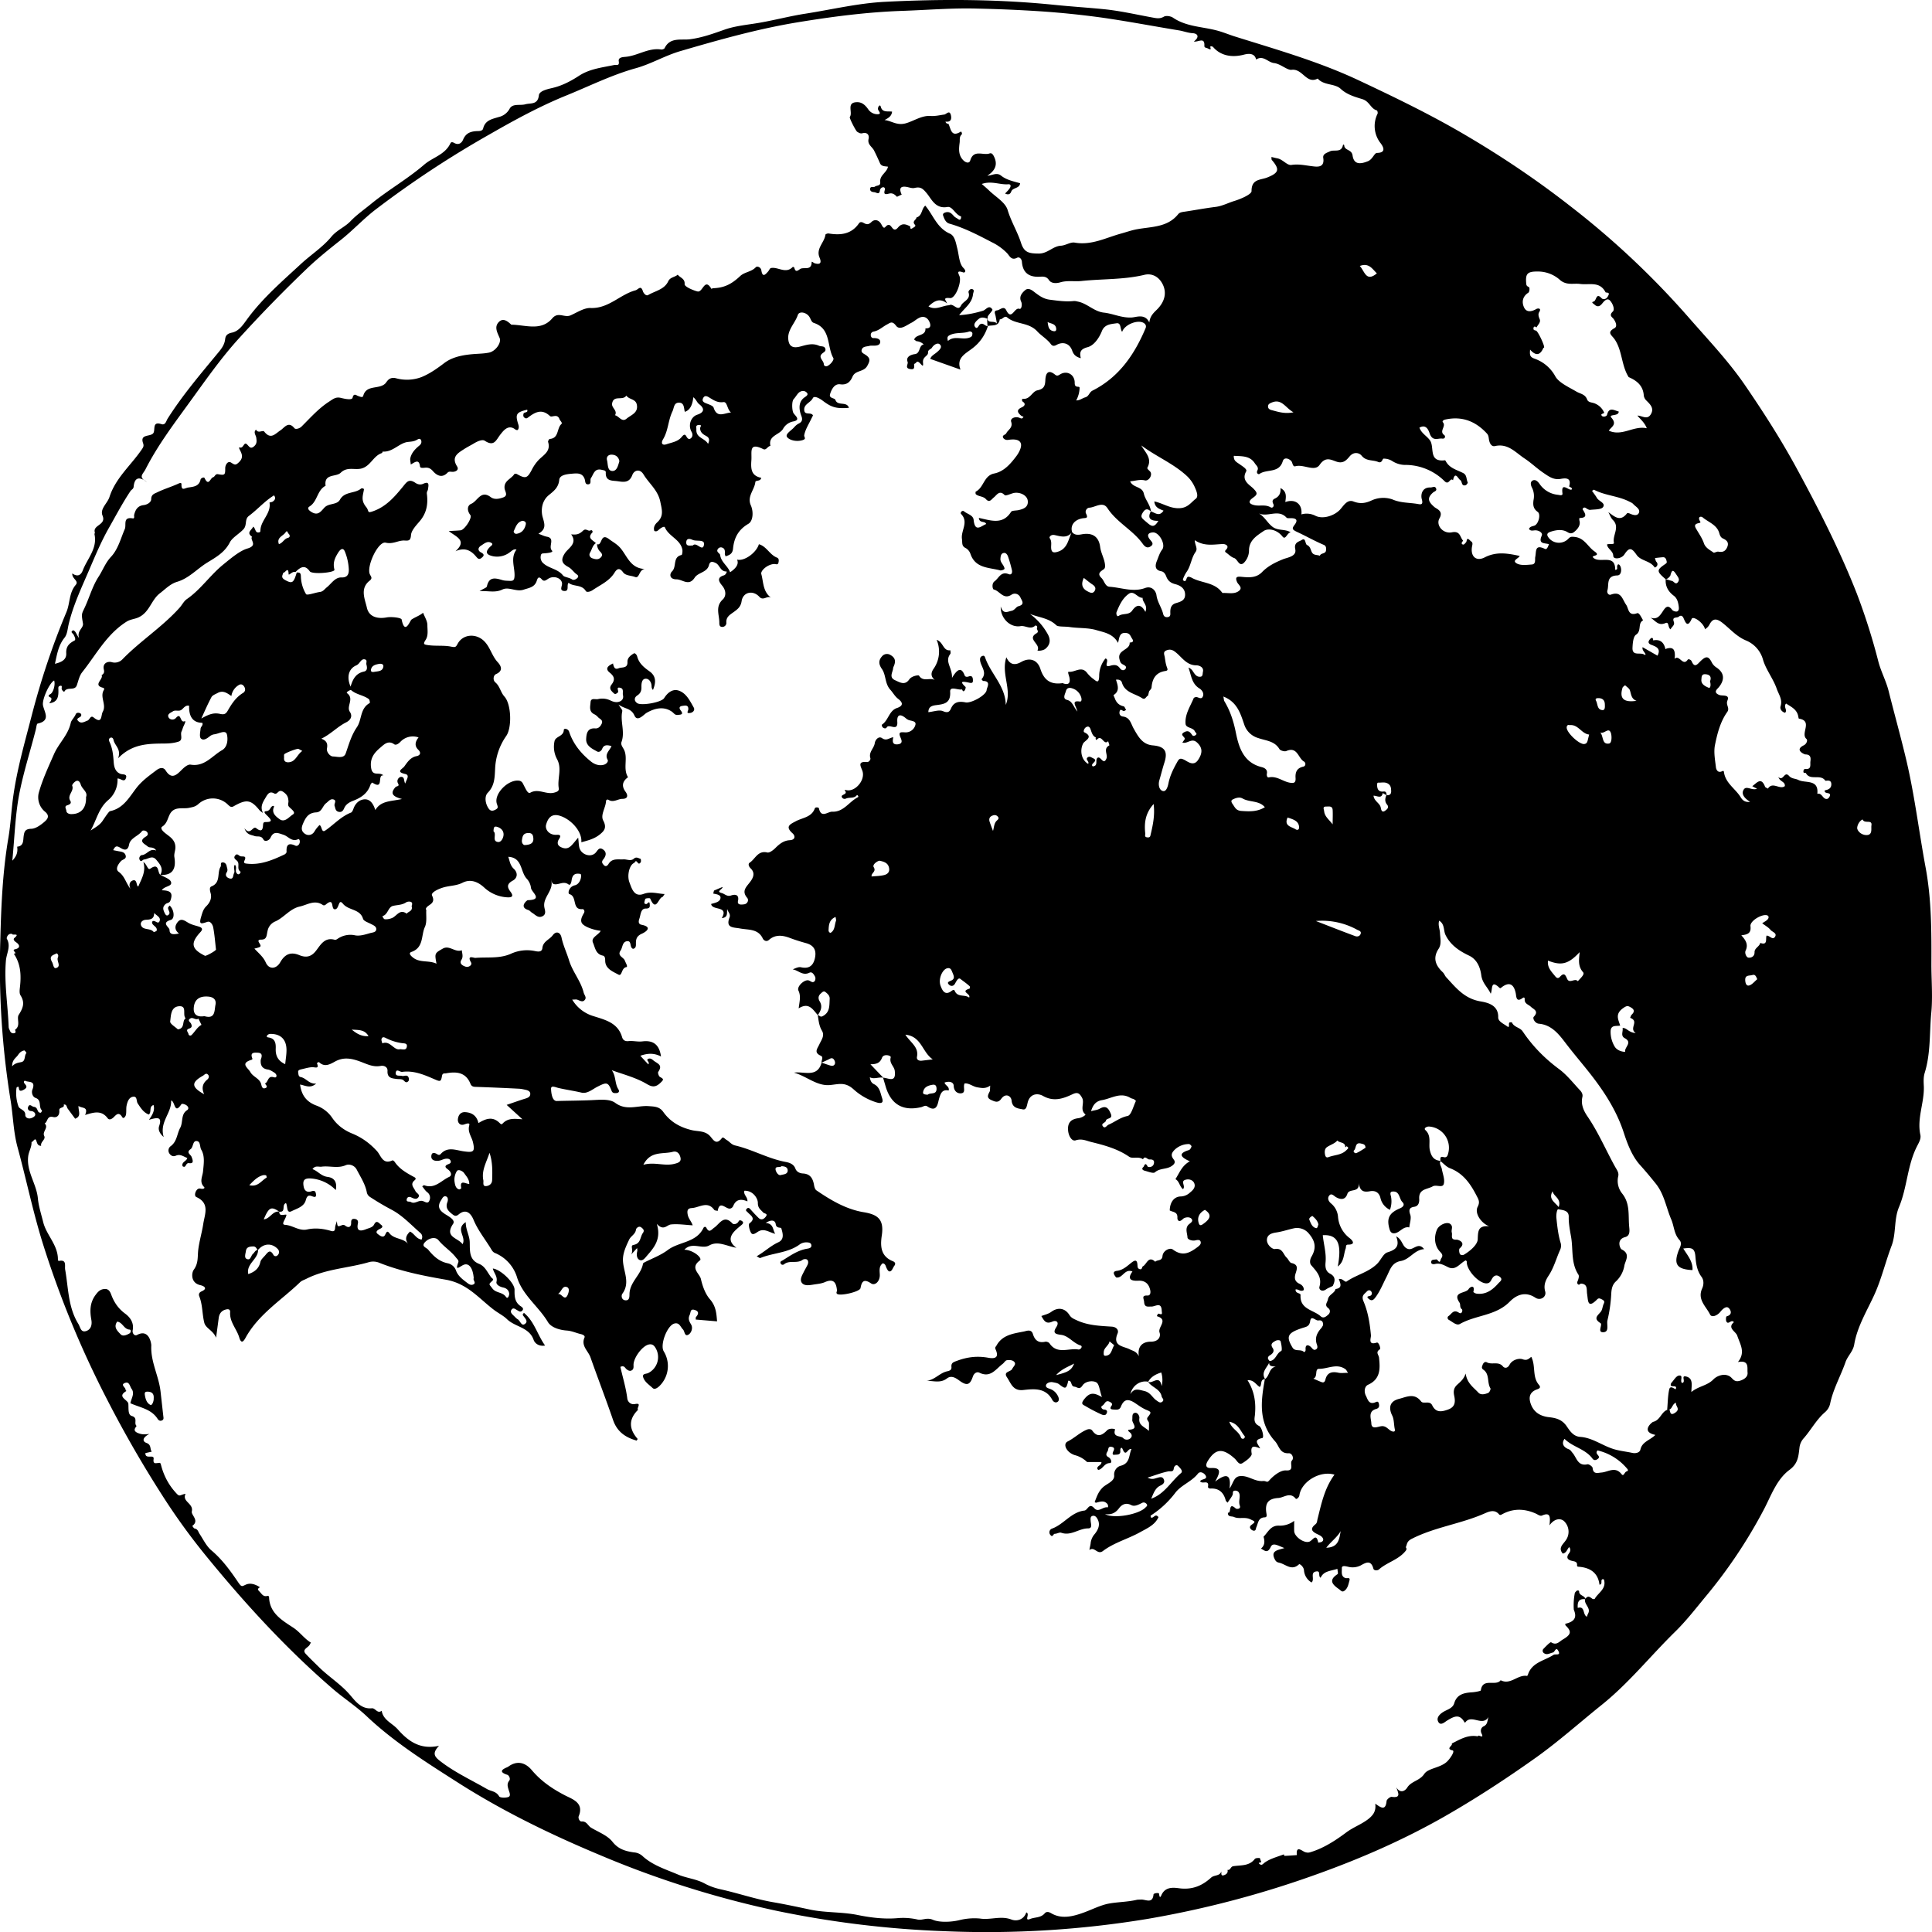 <svg xmlns="http://www.w3.org/2000/svg" width="45" height="45" fill="none"><path fill="#000" d="M1.682 13.356c.124.086.202.044.246-.07.106-.276.344-.51.273-.841-.003-.013.012-.031.008-.043-.054-.178.273-.169.179-.393-.066-.157.115-.285.162-.434.142-.442.499-.736.75-1.104.034-.05.057-.08.032-.15-.074-.21.152-.148.23-.222.072-.068-.037-.297.198-.22.095.03.111-.076.143-.126.332-.525.732-.998 1.127-1.476.093-.114.196-.217.214-.377.009-.081.046-.13.161-.153.176-.037.277-.215.382-.354.353-.47.796-.851 1.224-1.247.232-.214.507-.39.705-.63.132-.159.315-.224.451-.367.143-.149.32-.271.481-.404.397-.323.844-.576 1.232-.91.197-.17.485-.23.61-.495.021-.046.064-.024.096-.007.1.054.17-.007.2-.08.061-.146.164-.19.312-.199.047-.002.138.006.155-.06.047-.196.207-.22.362-.268a.386.386 0 0 0 .255-.193c.07-.13.242-.069.367-.104.126-.035.289.018.315-.211.012-.1.191-.14.315-.169.227-.053.43-.16.623-.286.248-.16.534-.19.812-.248.066-.013.128.03.11-.09-.015-.088.091-.095.145-.1.29-.02.54-.218.843-.172.025.003.07-.012.08-.031.125-.262.387-.182.586-.207.29-.037.55-.133.82-.228.262-.09.548-.111.823-.16.35-.062.694-.153 1.048-.208.62-.097 1.236-.246 1.863-.277 1.317-.067 2.633-.062 3.95.072.38.039.77.063 1.148.101.368.037.743.123 1.114.191.096.017.178.04.276-.017.05-.03.158-.014.212.022.307.21.67.208 1.01.296.147.037.29.098.436.144.969.304 1.947.582 2.87 1.015.864.406 1.723.821 2.547 1.31.83.49 1.626 1.027 2.384 1.619a19.515 19.515 0 0 1 2.745 2.576c.457.525.942 1.03 1.334 1.603.428.625.84 1.268 1.201 1.933.513.944 1.002 1.903 1.396 2.903a14.6 14.6 0 0 1 .51 1.608c.062.23.178.445.236.674.137.547.29 1.09.419 1.639.19.814.289 1.643.441 2.463.14.744.14 1.497.137 2.251-.001.38.033.77-.002 1.138-.045.468-.012.95-.154 1.406-.034.11-.024.223-.02.325.01.377-.164.738-.081 1.119.02.093-.035.181-.079.268-.227.446-.227.958-.419 1.415-.12.286-.064.612-.171.897-.14.368-.229.75-.39 1.115-.174.389-.41.76-.482 1.19-.028.162-.153.266-.202.407-.113.325-.288.627-.358.966a.369.369 0 0 1-.125.206c-.197.172-.318.404-.486.597a.39.39 0 0 0-.104.228c-.023.19-.03.365-.231.513-.294.217-.423.584-.587.903a11.619 11.619 0 0 1-1.385 2.07c-.225.273-.443.554-.695.8-.577.566-1.08 1.2-1.718 1.71-.506.406-.99.84-1.518 1.217-.692.492-1.404.958-2.143 1.38-.943.537-1.933.97-2.954 1.336a23.19 23.19 0 0 1-3.937 1.041 23 23 0 0 1-4.725.29 23.37 23.37 0 0 1-3.911-.471 22.82 22.82 0 0 1-4.171-1.318c-1.134-.475-2.238-1.014-3.267-1.67-.738-.471-1.49-.943-2.135-1.553-.246-.232-.536-.418-.792-.64-1.086-.938-2.05-1.993-2.953-3.1a14.972 14.972 0 0 1-.988-1.363 26.722 26.722 0 0 1-1.304-2.261 22.802 22.802 0 0 1-1.514-3.682c-.224-.727-.377-1.472-.577-2.205-.098-.362-.102-.734-.163-1.1a19.474 19.474 0 0 1-.238-3.708c.02-.803.053-1.608.19-2.405.051-.305.065-.616.107-.923.087-.646.267-1.269.429-1.896.214-.829.482-1.64.814-2.43.086-.204.058-.447.216-.633.084-.098-.089-.136-.08-.27l-.001.002zm30.617 5.169-.093-.053c-.024.143-.134.06-.214.061.015.133.152.172.17.284.008.054.031.114.095.07.037-.027.109-.074.052-.144-.06-.072-.05-.146-.016-.223.076.012.113-.024.11-.097-.003-.064-.004-.127-.073-.17-.075-.046-.152-.02-.227-.024-.034-.003-.03.059-.025.094.011.087.06.125.15.113.065-.007.063.048.072.09v-.001zm-2.73 13.176c.147-.008.157-.179.273-.234.027-.013.006-.15-.014-.225-.01-.034-.08-.032-.115-.013-.063.035-.137.07-.07.169.049.07.002.13-.058.166-.076.045-.06.089-.01.14-.04.14-.217.244-.108.42-.126-.002-.068.14-.126.181-.092-.057-.134-.167-.284-.158.165.264.2.53.172.815-.008.074-.04.185.096.25.069.033.126.273.076.283-.216.043-.1.137-.049.241-.138-.053-.233-.085-.198.123.01.063-.13.17-.22.223-.078.044-.12-.058-.172-.106-.28-.254-.447-.237-.625.044-.072.113-.048.178.071.173.25-.012.21.11.095.316.249-.191.38-.187.335.163.095-.136.097-.277.248-.291.19-.018.335.132.532.115.083-.007.088.052.148-.017.103-.117.267-.238.386-.23.213.015.076-.163.142-.234.049-.053.002-.171-.078-.166-.213.01-.22-.172-.317-.278-.395-.436-.331-.937-.238-1.447.115-.074.09-.26.255-.294-.095-.006-.178-.004-.148-.128v-.001zm-2.826.482c-.18-.036-.366.082-.415.289.091-.15.192-.104.325-.073.148.034.187.157.287.222.039.026.084.073.137.023.048-.045-.011-.077-.019-.115-.035-.184-.235-.213-.32-.348.098.07.265-.18.32.103a.596.596 0 0 0-.01-.316c-.13.04-.237.098-.305.216v-.001zm10.994-8.295c-.092.019-.22-.025-.223.138a.665.665 0 0 0 .097.354c.045.073.143.117.243.12-.027-.105.18-.215-.009-.318-.107-.057-.034-.158-.052-.238.099-.008.138.107.306.118-.168-.113.094-.272-.13-.355.012-.025.017-.055.035-.072.072-.069.067-.122-.02-.171-.066-.037-.086-.047-.176.016-.194.136-.117.261-.071.407v.001zM6.004 29.121c-.03-.037-.04-.09-.108-.089-.08.002-.154.012-.168.104-.008.063-.044.155.014.185.098.05.1-.077.152-.118.037-.031.053-.092.117-.087.002.215-.281.319-.228.56.148-.05.246-.128.281-.28.013-.06.073-.109.115-.159.055-.064.11-.15.186-.014.024.044.074.05.11.005.038-.047.031-.098-.009-.14-.14-.143-.332-.13-.462.034v-.001zM38.138 9.68c.106-.002.23.112.315-.034.08-.138-.016-.227-.106-.317a.202.202 0 0 1-.06-.114c-.014-.23-.16-.349-.352-.431-.173-.273-.146-.62-.33-.885-.067-.096-.188-.154 0-.256.07-.038.033-.14-.022-.215-.032-.042-.115-.08-.017-.172.054-.051-.008-.2-.072-.261-.062-.061-.132.019-.177.076-.057.071-.114.086-.182.02-.017-.017-.087-.05-.017-.067.07-.017.054-.22.184-.08.01.01.024.02.037.022.075.01.108-.05.128-.097.03-.069-.062-.046-.071-.062-.136-.263-.378-.165-.59-.193-.16-.022-.327.046-.49-.11a.772.772 0 0 0-.497-.18c-.246-.002-.294.05-.269.292.007.067.063.057.071.085.01.035 0 .102-.025.118-.14.09-.154.228-.095.347.06.12.18.091.288.029.022-.013.124-.026.063.073-.032.052-.015.106.01.166.032.073-.043.13-.074.194-.036-.031-.067-.032-.071.023-.003.031.02.043.056.048.045.005.21.356.192.395-.002.005-.015.007-.018.012-.068.157-.165.201-.308.037-.01.12-.01.17.1.21a.88.88 0 0 1 .489.416c.087.15.32.251.49.352.091.054.203.057.25.186.026.068.108.064.17.087.101.039.18.113.224.213.014.032-.109.024-.046.084.025.023.105.013.115-.03.049-.194.168-.1.272-.076.003.123-.253.05-.168.147.141.161-.016.215-.062.3.314.14.572-.124.884-.057-.053-.136-.148-.208-.22-.296h.001zM6.913 13.333c.055.006.092-.006.095.09a.85.85 0 0 0 .12.415c.024.037.21-.035.323-.05.076-.009.11-.068.161-.108.108-.087.192-.235.34-.23.166.006.175-.112.172-.197a1.269 1.269 0 0 0-.088-.398c-.04-.107-.102-.071-.154.009-.08.125-.136.242-.092.405.018.069-.518.116-.575.038-.098-.136-.19-.13-.333.017-.07-.029-.158.095-.16.047-.004-.197-.088-.013-.123-.034-.017.064-.065.113.04.172.164.089.198.079.273-.176h.001zm19.89-1.422c.098.028.198.135.298-.017-.096-.04-.2-.068-.215-.215.202.042.363.167.585.158.198-.008.269-.135.38-.219.07-.051.02-.177-.018-.262a.794.794 0 0 0-.186-.267c-.315-.293-.717-.455-1.064-.714.092.166.259.3.143.516-.017.03.047.068.07.102.05.08-.042.217-.13.196-.117-.028-.22.012-.343.022.069.157.279.112.319.286.032.144.153.262.166.419-.063-.062-.12-.079-.18.008-.078.115-.039.14.064.227.115.098.18.165.288-.02-.174.003-.263-.051-.176-.22zm-20.3 16.31c-.189-.128-.24-.102-.36.18.146-.01.202-.198.361-.181-.002.128.115.058.168.074-.01.1-.143.228-.031.235.18.012.326.15.516.107.183-.04.37-.02.55.034.066.019.095.003.098-.07.002-.054.027-.105.041-.158.015.138.015.137.131.09.016-.006.045 0 .06.013.089.07.144.027.142-.062-.002-.074.02-.098.081-.092.058.007.09.04.076.108-.043.2.086.174.196.129.064-.026.147-.036.184-.111.057-.114.118-.02.157.008.078.056-.005.088-.04.106-.058.032-.09.07-.032.113.049.038.132.104.173.01.034-.072.052-.088.098-.028.112.146.33.103.446.262-.1-.121-.06-.214.031-.302.1.042.146.174.272.185.028-.068.009-.119-.029-.152-.219-.191-.418-.41-.678-.546a6.16 6.16 0 0 1-.492-.291.166.166 0 0 1-.08-.12c-.039-.191-.148-.354-.235-.523-.05-.095-.171-.135-.252-.1-.19.083-.377.01-.564.035-.068.01-.146-.036-.213.057.129.046.2.162.351.181.168.022.225.13.192.307a.897.897 0 0 0-.563-.269c-.163-.013-.216.03-.184.193.022.111.099.134.182.104.079-.027.095.011.103.063.012.085-.031.075-.093.052-.086-.034-.119 0-.145.097-.042.15-.213.193-.33.252-.127.063-.086-.128-.131-.189-.108.042.01.22-.157.2zm18.464-15.833c.058.082.15.072.224.058.25-.048.403.05.434.295.018.14.093.26.111.397.006.047.009.096-.029.122-.08.055-.156.102-.052.202.068.066.083.198.19.205.274.018.546.132.826.029.155-.057.25.065.265.165.021.162.118.285.155.434.014.061.048.087.11.078.062-.01.06-.056.058-.1-.003-.101.016-.191.128-.224.111-.033.222-.063.216-.208-.005-.144-.12-.207-.23-.235-.108-.028-.17-.08-.207-.175-.022-.059-.055-.114-.117-.125-.173-.03-.136-.162-.1-.249.035-.085.06-.177.12-.256.09-.117-.07-.408-.215-.4-.107.005-.15.062-.074.16.039.052.11.106.022.164-.072.05-.128.02-.183-.055-.228-.322-.605-.498-.825-.835-.108-.164-.278-.02-.419-.01-.069.004-.106.085-.08.135.064.126-.013.099-.09.114-.188.037-.278.169-.234.317-.11.156-.268.102-.404.072-.09-.02-.134.046-.118.07.062.086.022.176.038.262.012.06.043.084.126.063.256-.063.266-.292.353-.47zm1.773 3.815c-.048.016-.062.109-.141.057-.166-.108-.401-.127-.468-.364-.011-.037-.049-.076-.138-.064.041.125.095.265-.056.357-.005.003.02.051.03.079.035.096.097.16.203.183.025.005.04.055.059.084-.018.01-.035.026-.053.026-.034 0-.08-.07-.099.013-.013.058.015.107.076.115.168.02.187.164.25.277.103.18.2.374.446.395.281.024.358.138.27.408-.043.135-.077.274-.117.41-.028.101-.003.22.079.244.082.026.118-.099.133-.172.034-.174.107-.325.192-.478.052-.094.07-.133.189-.07.082.045.21.147.31-.002.096-.144.122-.277-.03-.412-.122-.107-.221.045-.336.006l.05-.07c.04-.057-.133-.102-.006-.171.098-.054.138 0 .186.068.018.026.053.02.079 0 .048-.038-.003-.054-.015-.083-.044-.102-.21-.075-.219-.18-.019-.22.109-.404.189-.597.007-.017.054-.031.076-.025.056.016.115.06.143-.03.023-.075-.04-.144-.082-.17-.19-.115-.192-.314-.259-.488a.205.205 0 0 1 .1.082c.046.068.088.146.187.13.05-.01.042-.073.05-.11.03-.12-.102-.154-.147-.154-.243.002-.346-.201-.505-.318-.07-.053-.131-.059-.203-.028-.078.034-.043.098-.034.152.013.08.021.161.05.236.019.053.029.08-.037.09-.22.034-.304.178-.32.383-.002.032-.037.06-.057.09l-.025.101zM21.006 4.53l-.114.054c-.047-.05-.099-.093-.173-.077-.077.017-.15.043-.109-.086.01-.03-.01-.065-.044-.06a.085.085 0 0 0-.071.075c-.015.112-.08.044-.134.04-.058-.004-.098-.025-.094-.078.005-.069.079-.025.112-.052.042-.031.133-.013.123-.099-.02-.166.153-.223.181-.364-.06-.013-.153.001-.188-.085a5.48 5.48 0 0 0-.141-.301c-.048-.084-.153-.134-.123-.262.021-.094-.035-.16-.142-.132-.054.014-.086-.013-.123-.033-.03-.017-.189-.322-.172-.346.078-.107-.098-.349.182-.344.121.003.198.094.255.178a.26.26 0 0 0 .223.102c.096-.01-.016-.086-.005-.135.005-.021.01-.045.026-.058.015-.015.03-.017.04.019.036.141.16.1.263.114-.009.105-.086.15-.175.196.168.02.287.133.491.077.194-.054.372-.187.582-.172.111.008.213-.019.318-.033.047-.006.123-.115.154.014.022.092-.002.168-.125.15.013.06.065.044.071.058.057.123.064.316.286.175.01-.006.041.05.016.071-.055.05-.037.128-.043.177-.018.141-.039.298.086.422.061.06.139.075.16.002.08-.267.302-.109.45-.163.046-.016.074.016.098.062.103.198.03.339-.15.457.116-.007.218-.084.32-.002.13.103.289.132.443.177-.01.126-.166.096-.205.19-.023.068-.07.085-.144.05.035-.04.081-.08.111-.129.021-.033.034-.093-.04-.087-.196.015-.387-.087-.615-.007.062.055.117.1.166.148.153.15.383.278.437.459.08.267.226.5.31.76.072.227.178.253.417.254.206 0 .325-.172.515-.183.109-.006.222-.09.321-.072.39.069.725-.114 1.076-.21.124-.034.248-.079.378-.102.338-.062.707-.041.955-.35.032-.04.087-.05.14-.057.245-.036.489-.083.734-.113.155-.02.292-.095.435-.138.14-.043.401-.152.4-.23-.002-.286.206-.254.363-.316.278-.11.297-.19.109-.409-.01-.012-.006-.038-.009-.07.053.013.095.024.137.032.127.022.227.17.33.154.168-.026.316.01.475.029.108.013.304.05.265-.194-.015-.095.093-.12.155-.151.099-.05.266.042.304-.146.003-.017.028-.014.03.007.005.122.173.087.194.234.029.202.16.215.358.134.11-.044.148-.192.21-.193.252-.003.117-.182.088-.223a.644.644 0 0 1-.074-.69c.01-.02-.004-.075-.018-.078-.144-.04-.167-.21-.337-.262-.16-.05-.353-.1-.503-.239-.138-.13-.392-.075-.536-.24-.264.14-.35-.238-.607-.204-.104.013-.257-.14-.41-.157-.142-.016-.251-.193-.418-.082-.036-.177-.224-.129-.284-.114-.315.082-.565.004-.722-.183-.142-.062.034.12-.121.037-.03-.016-.08-.01-.078-.06.012-.213-.142-.082-.245-.1.138-.106.093-.187-.028-.194-.114-.007-.215-.049-.323-.066-.593-.097-1.183-.21-1.776-.295a20.809 20.809 0 0 0-1.436-.148A33.234 33.234 0 0 0 22.752.2c-.577-.016-1.153.033-1.73.053-.826.028-1.643.135-2.452.268-.922.152-1.826.407-2.725.67-.358.105-.677.298-1.036.398-.565.157-1.091.422-1.633.641-.613.25-1.193.567-1.768.897a23.283 23.283 0 0 0-2.664 1.757c-.282.217-.531.488-.805.704-.265.21-.534.425-.776.655a32.075 32.075 0 0 0-1.577 1.616c-.444.484-.818 1.027-1.204 1.557-.354.488-.716.97-.992 1.513-.062.12-.18.18.032.298-.205-.152-.29-.08-.309.108-.005.058-.05.067-.072.1-.183.273-.335.563-.497.848-.186.325-.329.67-.475 1.01-.175.408-.368.813-.471 1.253-.023.097-.03.226-.093.305-.146.181-.177.39-.225.61.15-.036.272-.093.263-.245-.008-.155.065-.23.19-.295.043-.022.003-.096-.02-.141-.018-.033-.088-.057-.008-.1.065.023.072.097.139.185-.063-.175.108-.232.088-.345-.038-.22-.032-.214.035-.356.115-.242.185-.51.33-.732.098-.15.158-.324.289-.463.165-.176.225-.425.321-.647.042-.097-.053-.288.184-.248.053.008.026-.053.034-.084.03-.116.079-.208.22-.225.08-.009.177-.062.177-.14 0-.113.086-.13.143-.159.149-.073.31-.121.463-.189.042-.018.1-.052.099.004-.004.164.076.088.155.075.13-.02.257-.027.291-.192.005-.022.076-.062.092-.029.096.203.131.002.197-.018.049-.015.047-.085.121-.071.16.03.163.01.163-.141 0-.07.056-.18.137-.13.086.055.105.067.185-.011.09-.088.078-.163.037-.249-.017-.036-.057-.105-.023-.093.096.034.095-.153.177-.066.05.051.077.107.155.043.073-.06.067-.124.054-.21-.009-.054-.072-.123-.004-.182.047.098.158.004.19.045.154.196.254.053.383-.032.088-.058.18-.221.321-.046.028.034.12.006.163-.036.208-.206.399-.426.652-.588.097-.064.155-.112.277-.08.085.021.249.056.263-.007.025-.117.096-.051.116-.044.049.016.118.054.132 0 .073-.268.37-.139.517-.29.037-.04.086-.166.26-.115a.967.967 0 0 0 .577-.03c.193-.078.365-.2.535-.329.205-.156.48-.195.74-.212.1-.006.204-.01.3-.03.156-.032.293-.232.248-.339-.05-.122-.132-.253-.024-.369.102-.109.206-.026.292.055.005.004.015.003.022.003.323.008.68.154.937-.15.137-.16.281-.004.428-.069.148-.066.314-.177.463-.17.422.016.684-.316 1.049-.413.06-.017.122-.13.169.022.01.034.069.122.124.088.162-.095.375-.127.465-.317.048-.103.156-.095.223-.157.052.072.171.09.16.22-.006.07.26.167.31.173.116.011.159-.328.314-.062 0 .002.025-.014.039-.015.247-.008.42-.084.631-.283.103-.097.26-.095.362-.204.034-.037.119-.003.131.07.028.176.093.1.158.027.023-.026.04-.075.066-.08.167-.033.346.146.51-.028.001-.002.032.011.034.021.025.095.059.087.13.033.084-.062.27.05.274-.162 0-.029.044.017.07.025.136.04.164-.015.114-.132-.09-.212.114-.35.137-.534.001-.013.05-.032.075-.028.28.046.531.018.707-.238.027-.04.075-.026.1-.012.071.041.118.053.19-.018.062-.062.159-.059.22.038.026.039.057.131.102.08.086-.096.118-.036.166.024.064.08.117.001.145-.029.09-.095.179-.055.265-.013.015.007-.012.094.061.042.028-.019.086-.041.053-.077-.077-.083.033-.112.036-.17.138-.038.112-.197.205-.276.186.221.272.522.573.653.116.05.14.215.173.345.04.156.043.353.142.453.085.085.025.116-.004.105-.19-.069-.09.055-.079.111.03.159-.109.5-.228.487-.19-.02-.087.061-.07.123-.176-.14-.309-.046-.432.071.166.099.32-.02.482-.027.096-.061.201.158.275.008.052-.106.231-.139.176-.307-.01-.03.04-.093.084-.078.065.021.026.071.02.123-.023.212-.202.321-.323.485.206-.012.38-.051.554-.103.07-.02.142-.152.22-.031.014.02-.068.1-.102.154-.01.018-.007.044-.01.065-.07-.03-.145-.048-.205.002-.054.044-.133.117-.09.18.057.083.082-.03.122-.055.074-.046.116.05.181.043-.066.21-.185.384-.359.516-.169.13-.382.225-.279.497l-.705-.25c.023-.072.095-.105.15-.151.062-.053.14-.12.075-.185-.052-.051-.142.006-.185.075-.025.041-.094.042-.091.112.004.091-.132.09-.117.24.02.193-.1-.109-.162-.002-.01.016-.046.024-.046.036 0 .067.024.134-.097.111-.127-.023-.033-.115-.054-.167-.044-.11.062-.166.17-.18.133-.018.084-.2.205-.226a.272.272 0 0 0-.17-.075l-.052-.038c.04-.133.276-.074.262-.261.173.01.103-.136.082-.174-.039-.07-.116-.124-.223-.073-.068.032-.12.084-.183.116-.116.057-.271.188-.36.07-.09-.12-.138-.068-.209-.03-.104.054-.189.142-.31.165-.042.008-.066.032-.07.073-.003.043.022.081.06.08.084-.004.175.021.159.103-.016.083-.126.073-.205.073a.17.17 0 0 0-.045.005c-.063.017-.147.01-.175.077-.037.083.05.104.101.143.098.072.088.13.024.245-.082.15-.275.097-.343.25-.047.109-.12.203-.287.18-.13-.018-.2.109-.236.225-.035.108.104.087.124.14.052.15.264.023.314.183-.303.025-.412-.015-.616-.17-.059-.044-.192-.123-.225-.055-.054.108-.209.136-.2.275.007.136.158.038.204.127l-.036.072c-.06.129-.143.253-.168.388-.009.046.063.086-.043.117-.135.04-.29.003-.35-.065-.067-.071.084-.154.15-.227.034-.037.062-.068.11-.093.037-.02.116-.053.067-.179-.039-.1-.096-.305.063-.426.042-.032.126-.07.047-.132-.052-.041-.13-.029-.182.027-.039.042-.067.094-.106.136-.051.056-.04.25-.013.314.025.063.196.168.005.208a.342.342 0 0 0-.242.174c-.085.143-.35.152-.293.396-.066.006-.099.11-.167.075-.345-.17-.262.064-.277.26-.015.204-.004.362.23.408-.019.094-.133.047-.138.101-.02.183-.198.329-.104.542.064.144.054.362-.057.428-.24.14-.334.333-.358.578-.012.123-.081.15-.174.18-.01-.029-.017-.043-.017-.056.002-.06.01-.122-.064-.148a.083.083 0 0 0-.098.033c-.05.072.046.098.052.138.023.172.18.255.232.404.153-.102.207-.2.162-.295.165.046.45-.158.509-.358.18.05.25.245.421.312.051.02.044.074.035.115-.013.065-.062.031-.104.034-.155.009-.318.159-.296.233.052.183.033.413.231.554-.094-.063-.182.08-.276-.023-.15-.164-.383-.112-.414.104-.02.133-.101.19-.18.248-.094.068-.185.116-.175.253.004.053-.045.101-.102.096-.07-.005-.06-.073-.062-.121-.006-.176-.093-.356.08-.518.08-.074.082-.202-.007-.314-.062-.077-.158-.191.034-.248.05-.015.075-.09.06-.09-.144.003-.155-.151-.25-.197-.058-.028-.131-.058-.157.047-.043.175-.254.17-.333.293-.137.211-.281.04-.426.04-.173-.002-.158-.133-.103-.184.116-.11.009-.336.222-.383.016-.003.026-.082.02-.122-.043-.242-.318-.309-.407-.521-.013-.033-.08.005-.116.033-.038.028-.069.078-.13.05-.03-.086.018-.156.066-.2.161-.147.11-.295.073-.48-.055-.272-.264-.425-.392-.638-.082-.135-.215-.102-.26.015-.071.193-.212.163-.346.144-.116-.017-.282.007-.272-.2.004-.054-.05-.053-.095-.065-.17-.041-.189.103-.25.192-.03.044.021.137-.062.146-.082.008-.067-.076-.087-.129-.055-.145-.18-.128-.3-.118-.118.01-.28.029-.29.143-.017.182-.132.264-.245.357-.172.142-.183.368-.14.516.05.17.08.275-.1.382.084.03.137.058.193.068.211.037.026.225.123.325.042.043-.103.057-.17.063-.046.003-.084-.005-.092.061a.182.182 0 0 0 .066.176c.134.118.334.126.454.28.028.038.142.045.21.091.036.024.09-.001.122-.033.05-.05-.004-.077-.034-.1-.062-.052-.105-.12-.181-.16-.136-.073-.183-.153-.075-.317.08-.123.303-.225.146-.44.115.011.18.007.277-.085.07-.068.117.024.175-.007.04-.022.055.035.044.047-.133.136.013.18.08.25-.079.052-.09.145-.134.218-.04.066.004.12.055.136.055.017.124.041.184-.013.06-.053.043-.094-.005-.143a.242.242 0 0 1-.072-.174c.124.048.07-.276.276-.12.09.069.186.115.268.211.157.183.23.472.567.487-.14.018-.12.226-.226.186-.093-.036-.22-.027-.28-.11-.082-.114-.143-.08-.196.006-.122.2-.33.286-.512.41-.055.038-.14.058-.16.02-.096-.158-.285-.094-.4-.19-.055.058.027.2-.104.19-.12-.01-.042-.114-.049-.178-.01-.114-.168-.182-.298-.12-.06.03-.112.098-.173.028-.072-.083-.098-.031-.117.03-.048.155-.18.167-.308.21-.172.057-.343-.075-.49-.005-.17.082-.318.03-.535.038.095-.06.164-.078.171-.11.05-.236.202-.193.362-.146.049.015.101.014.153.017.085.003.126.004.129-.124.005-.2-.1-.414.046-.605-.07-.018-.105.028-.154.062a.486.486 0 0 1-.393.094c-.155-.034-.193-.094-.074-.215.028-.028.092-.063.032-.097-.09-.053-.168.021-.239.066-.07.044-.082.113 0 .157.077.04.08.074.016.125-.05.04-.078.034-.123-.02-.115-.14-.255-.234-.487-.133.283-.256.008-.336-.157-.47.13-.007.204-.009.277-.017.09-.009.277-.29.226-.356-.081-.104-.075-.222.022-.262.145-.06.222-.33.453-.155.086.065.202.04.295.005.117-.044.034-.14.027-.211-.018-.177.156-.217.227-.33.007-.01.045-.01.06-.002.202.115.242.101.347-.098a.982.982 0 0 1 .162-.232c.117-.118.286-.202.218-.417-.006-.018.023-.069.038-.07.219-.015.16-.247.272-.347.033-.03-.033-.08-.043-.111-.052-.145-.178-.032-.224-.076-.191-.18-.35-.087-.51.035-.029.021-.048.027-.076.008-.035-.023-.039-.05-.03-.093.01-.053.115-.015.086-.097-.255.06-.283.104-.205.347.015.05.013.086-.013.123-.005.007-.04.004-.052-.005-.165-.136-.282.023-.346.103-.107.13-.145.305-.372.155-.058-.037-.17.013-.25.061-.076.046-.156.085-.23.133-.147.095-.304.182-.165.403.053.084-.034.127-.103.127-.044 0-.085-.016-.12.021-.129.135-.253.06-.338-.037-.059-.067-.11-.087-.185-.08-.046.005-.112.013-.117-.03-.021-.186-.123-.095-.215-.045-.005-.064-.02-.11-.01-.15.029-.125.115-.213.212-.293.033-.026.058-.071.039-.12-.02-.051-.061-.034-.092-.015-.067.04-.13.044-.209.052-.206.019-.354.242-.592.225-.006 0-.011.032-.021.035-.199.064-.26.299-.47.358-.16.045-.336-.05-.489.1-.108.106-.394.012-.352.304-.2.101-.186.366-.375.482-.056.035-.03.08.041.125.162.104.228-.018.311-.103.1-.103.287-.054.357-.18.111-.198.344-.138.488-.256.021-.018.076-.007.071.02-.022.139-.077.248.05.404.083.102.008.157.178.095.292-.107.486-.33.672-.557.09-.108.14-.206.296-.1.045.03.111.058.188.022.162-.076.113.07.108.13-.002.028-.033.053-.026.106.03.233-.002.445-.17.641-.078.091-.19.21-.199.314-.01.136-.05.138-.152.132-.145-.007-.264.091-.438.05-.175-.042-.457.561-.367.74.027.054.065.088-.008.146-.23.182-.109.428-.063.629.047.208.236.266.46.226.115-.021.341.007.349.048.077.376.194.028.23.002.088-.06.19-.09.27-.159.036.096.1.192.1.288 0 .113.026.241-.04.343-.069.105-.04.11.068.125.174.023.354 0 .517.032.11.022.117.014.162-.069.126-.227.436-.244.622-.051.136.14.174.336.306.48.069.074.15.2-.036.281-.063.028-.08.14-.015.194.106.09.119.228.211.33.163.18.175.729.042.916a1.43 1.43 0 0 0-.26.772c-.011.186-.007.386-.17.551-.082.082-.063.256.025.376.045.06.102.048.16.015.062-.035.05-.061.026-.132-.077-.229.26-.57.511-.54.084.009.097.076.129.133.034.062.082.18.138.148.188-.107.364.047.553-.001.088-.023.12-.047.11-.107-.037-.225.084-.454-.043-.68a.615.615 0 0 1-.056-.408c.022-.123.214-.11.217-.267 0-.043.1-.031.124.042.095.287.28.511.511.696.08.064.19.106.302.072.055-.016.106-.074.084-.114-.075-.134.043-.21.09-.318-.097-.031-.177-.036-.216.06-.025.062-.078.087-.118.065-.12-.066-.264-.132-.256-.293.006-.116.024-.26.213-.245.074.006.123-.05.15-.113.038-.087-.055-.107-.092-.155a.286.286 0 0 0-.09-.066c-.122-.064-.085-.18-.079-.275.007-.113.112-.058.176-.074a.433.433 0 0 1 .297.037c.061.028.125.045.19.025.076-.022.11-.08.092-.154-.014-.06.028-.15-.063-.171-.116-.027-.018.08-.06.113-.034.027-.059.045-.09.015-.059-.056-.123-.111-.053-.203.08-.104.076-.183-.04-.276-.13-.104-.024-.17.077-.217l-.006-.005c.02.07.031.162.136.118.075-.032.21.01.204-.146-.004-.1.076-.155.15-.201.021-.013.064.028.075.067.04.162.157.259.286.35.17.12.148.276.083.435a.114.114 0 0 1-.032-.08c0-.096-.056-.18-.132-.181-.093-.002-.106.105-.105.186.003.087-.015.15-.096.203-.073.047-.082.128.002.182.096.061.56-.019.623-.119.081-.13.199-.22.335-.177.18.058.266.24.355.397.03.051-.008.114-.083.125-.106.017-.046-.044-.044-.085.006-.112-.084-.086-.14-.079-.063.008-.086.043-.036.107.08.102-.013.096-.074.103-.061.008-.09-.045-.13-.074-.182-.128-.39-.091-.594.027-.061.036-.21.218-.279.064-.079-.18-.228-.151-.372-.259.047.082.094.125.087.155-.053.24.07.481-.019.72-.018.05.015.1.047.154.12.203-.023.454.105.663.001.002-.02.017-.032.027-.11.097-.107.201-.024.314.068.093.042.164-.072.164-.109 0-.21.094-.324.024-.028-.018-.06-.003-.06.035-.01.153-.133.316-.065.445.086.163.03.238-.08.326-.125.102-.277.14-.43.181.024-.244-.23-.53-.494-.615-.229-.073-.295.097-.326.204-.03.103.06.242.233.238.039-.001.145-.016.068.098-.021.031-.071.127.034.183.095.05.169.045.241-.02.054-.05.098-.112.171-.195.013.113.013.171.026.227.037.161.252.242.37.134.057-.054.085-.158.187-.083.094.07.057.159 0 .23-.046.057-.023.09.014.13.05.055.093.002.108-.023.086-.142.221-.102.348-.11.08-.005.17.05.244-.016.056-.05.104-.011.154.003.01.003.017.061.005.08-.056.087-.075-.034-.116-.023-.015.003-.023.034-.04.041-.108.048-.167.292-.106.452.058.155.114.348.33.268.173-.064.314-.006.49.003-.03.039-.04.067-.056.07-.09.024-.144.357-.28.036-.005-.014-.072-.011-.104 0-.017.006-.023.048-.03.074-.008.033 0 .053.043.053.027 0 .076-.098.08.01.003.043.009.097-.092.095-.119-.002-.118.142-.148.23-.016.046-.041.129.046.147.28.055.09.174.012.208-.119.053-.143.122-.14.235 0 .04.004.107-.068.118-.086-.032-.026-.183-.13-.178-.122.007-.108.142-.159.217-.087.126.07.155.099.236.019.053.078.144.034.151-.12.02-.095.224-.185.174-.127-.07-.305-.134-.307-.323-.001-.062-.006-.11-.06-.12-.163-.034-.177-.193-.224-.298-.056-.124.124-.176.18-.279-.175-.017-.409-.103-.445-.19-.032-.074.016-.156.056-.227.025-.046-.009-.09-.034-.088-.257.025-.115-.296-.306-.349-.044-.012-.019-.173.128-.206.086-.019.145-.123.145-.23 0-.038-.031-.037-.064-.04-.12-.007-.147.074-.16.165-.007.047-.03.115-.069.086-.107-.08-.204-.004-.303-.004-.092 0-.084-.06-.107-.114.085.248-.193.405-.155.644.01.067.058.168-.048.217-.101.045-.163-.04-.236-.083-.03-.017-.055-.054-.088-.064-.227-.069-.032-.23-.014-.23.374-.008.08-.19.076-.287a.382.382 0 0 0-.099-.213c-.153-.162-.097-.494-.43-.51.034.097.041.198.131.282.088.082.094.206-.026.272-.134.074-.14.145-.054.258.07.094.055.141-.083.131a.859.859 0 0 1-.535-.233c-.141-.128-.312-.2-.498-.107-.123.063-.254.067-.382.094-.14.028-.367.128-.329.205.104.21-.122.205-.145.315-.001.006.011.012.011.019-.008.134.02.285-.033.399-.09.196-.023.479-.312.58-.08.028-.014.092.034.13.162.13.367.058.549.144-.045-.24-.046-.243.15-.353.152-.084.286.1.44.04.004.074.04.144-.01.224-.059.092.036.138.097.158.07.024.162-.037.127-.099-.104-.182.063-.102.101-.105.278-.023.562.022.828-.096a.899.899 0 0 1 .55-.065c.065.013.172.039.183-.068.016-.158.166-.195.242-.299.08-.107.178-.068.204.054.039.186.122.356.175.531.083.27.274.48.341.752.014.055.07.108.031.163-.052.074-.118.023-.18.002-.025-.01-.057-.002-.118-.002a.863.863 0 0 0 .48.38c.285.091.583.155.682.495.023.078.08.1.154.091.106-.01.207.02.318.007.265-.033.397.087.434.352-.158-.084-.312-.078-.481-.017.066.073.123.134.185.2.047-.059-.07-.096 0-.129.028-.013.064-.01.112.032.096.082.236.102.12.272-.015.021.011.101.04.118.093.052.091.061.007.141-.114.108-.198.092-.31.026-.255-.152-.543-.223-.82-.324.102.138.068.311.153.443.034.053.008.087-.046.09-.04.002-.088.006-.11-.05-.082-.212-.119-.205-.325-.101-.118.058-.24.174-.379.14-.176-.042-.355-.066-.531-.107-.068-.015-.18-.072-.176.02.003.095.025.287.135.283.267-.008.536-.008.803-.02.194-.008.421-.036.557.063.26.192.52.057.775.076.138.01.255.01.343.134.164.231.389.36.668.426.137.032.296.011.413.128.075.074.142.243.284.058.032-.041.074.022.111.042.069.037.108.107.198.128.403.094.766.307 1.177.384.079.015.186.044.227.155.025.07.094.11.176.114.178.009.235.126.26.278.007.04.023.094.054.115.337.23.688.439 1.095.508.323.053.485.157.428.54-.038.251-.028.489.261.604.043.018.07.053.031.104-.031.04-.046.102-.085.125-.048.028-.075-.03-.095-.068-.023-.044-.024-.104-.091-.114-.09.07-.072.162-.068.26.009.155-.11.271-.203.208-.157-.105-.216-.063-.246.11-.015.087-.487.193-.548.132-.027-.027.002-.054 0-.079-.017-.17-.07-.286-.28-.193-.086.038-.188.044-.282.06-.089.014-.197.03-.253-.039-.059-.072-.004-.168.036-.247.029-.06.064-.116.093-.176.02-.042.024-.094-.013-.123-.02-.016-.077-.013-.1.005-.13.098-.307.001-.434.105-.02.017-.06.018-.077-.016-.027-.05.02-.06.05-.078.176-.11.347-.232.56-.268.048-.008.113-.019.103-.085-.009-.06-.07-.063-.123-.064a.26.26 0 0 0-.162.058c-.27.19-.608.186-.903.306-.017.007-.049-.022-.086-.04.184-.105.324-.243.505-.326.147-.068.103-.211.069-.326-.009-.029-.115.013-.13-.097-.014-.098-.11-.108-.233-.027.193.017.158.165.223.253-.14-.03-.26-.142-.406-.048-.048.031-.119.087-.156.028-.04-.062-.07-.202-.04-.223.16-.118.027-.184-.035-.252-.026-.029-.064-.043-.034-.081.04-.051.072-.02.104.018.058.065.117.129.18.19.067.062.127.02.167-.033.056-.075-.037-.066-.064-.098-.053-.063-.123-.094-.122-.222 0-.107-.116-.29-.313-.282-.028.096.078.141.07.247-.149-.062-.266-.05-.33.106-.016.04-.059.073-.108.06-.096-.025-.216-.172-.254.056-.028-.008-.068-.006-.081-.024-.158-.217-.347-.052-.522-.042-.093.005-.118.05-.094.162.02.09.082.146.114.24-.179-.01-.344-.037-.506-.02-.096.009-.17.161-.33-.014.109.355-.063.552-.23.744-.04.046-.103.139-.18.092-.06-.036-.065-.125-.044-.202.004-.016-.002-.035-.004-.07-.04.042-.066.071-.138.15.062-.112-.035-.208.056-.224.172-.03.148-.184.216-.277.047-.065 0-.1-.036-.129-.06-.048-.122.023-.124.046-.012.112-.12.153-.159.236-.073.156-.152.317-.145.493.012.257.174.512-.014.769-.03.041-.023.146.072.153.096.007.093-.085.094-.143.004-.283.27-.448.315-.711.002-.01.02-.022.033-.029.182-.094.382-.166.543-.288.262-.197.663-.168.83-.511.016-.036.054-.037.068-.01.07.135.116.047.187-.002.122-.085.222-.312.423-.095.026.028.112.017.145-.054.015-.031.053-.021.077-.003.043.03.024.061-.008.088-.044.038-.09.074-.132.114-.162.152-.173.286.009.42-.24-.041-.43-.167-.632-.054-.173.097-.401-.093-.58.1.206.003.433.197.361.25-.237.174-.005.3.025.434.038.166.102.346.211.471.14.16.15.328.165.513l-.497-.042c.002-.021-.004-.049.008-.061.066-.074.066-.135-.037-.164-.102-.03-.084.057-.111.115-.043.09-.014.148.03.221.053.087.005.197-.051.235-.102.067-.092-.072-.137-.116-.059-.058-.082-.17-.203-.136-.165.047-.336.496-.245.645a.652.652 0 0 1-.101.811c-.045.043-.112.088-.157.045-.08-.076-.186-.14-.22-.251-.027-.09.07-.074.117-.098a.415.415 0 0 0 .16-.602c-.039-.06-.087-.077-.151-.062-.151.036-.359.318-.351.485.002.047.002.09-.04.115-.045.027-.083.005-.121-.024-.037-.027-.051-.098-.145-.056.053.241.13.485.161.737.008.07.075.15.179.129.174-.036.026.1.073.133-.227.222-.214.448-.012.678.003.003-.011.022-.022.04-.26-.072-.455-.206-.549-.478-.168-.49-.355-.973-.527-1.462-.053-.15-.224-.264-.139-.46.02-.043-.042-.071-.088-.081-.107-.025-.205-.073-.32-.082-.168-.011-.368-.07-.444-.198-.218-.365-.588-.621-.72-1.044a.895.895 0 0 0-.517-.566c-.047-.021-.066-.058-.088-.094-.136-.225-.304-.429-.407-.677-.052-.126-.162-.28-.348-.125-.042.035-.08.047-.135.003-.1-.077-.18-.15-.127-.288.021-.055.016-.12-.032-.135-.065-.02-.088.05-.12.098-.106.17.004.257.13.333.082.051.21.127.156.207-.212.316.115.322.22.475.095-.176-.178-.352.074-.514-.001.179.088.307.093.467.006.184-.023.409.216.504.15.06.196.208.288.319.018.021.067.037.018.081-.093.084-.07.07.006.174.083.111.234.078.316.196.046.066.079-.044.075-.079-.01-.074-.058-.123-.142-.14-.072-.016-.17-.064-.154-.132.03-.127-.062-.205-.085-.31.186.021.508.336.506.494-.002.148 0 .289.143.384.031.021.084.056.033.106-.042.04-.075.008-.116-.014-.038-.02-.09-.072-.131-.01-.038.055.007.096.045.133.033.03.062.067.099.089.062.034.087.178.176.103.08-.066-.025-.14-.06-.207-.003-.005.012-.02.028-.047.245.202.311.506.494.763-.155.026-.242-.061-.266-.13-.104-.3-.433-.3-.622-.485-.08-.079-.197-.137-.295-.21-.354-.266-.621-.62-1.13-.709-.516-.089-1.047-.194-1.544-.392a.381.381 0 0 0-.232-.02c-.489.145-1.013.157-1.476.394-.046.023-.1.039-.136.072-.438.423-.975.75-1.278 1.304-.055.1-.104.128-.145-.013-.059-.199-.226-.358-.212-.585.006-.08-.054-.078-.107-.063-.094.026-.144.094-.158.19l-.062.465c-.069-.172-.241-.216-.275-.35-.05-.199-.037-.41-.114-.607-.019-.047-.017-.091.05-.122.163-.072.043-.13-.027-.145-.23-.051-.208-.284-.154-.359.112-.154.086-.302.104-.46.024-.204.086-.403.117-.606.034-.227.16-.481-.159-.627-.048-.021-.034-.098-.007-.142.02-.033.05-.068.107-.054.065.016.103-.013.08-.037-.122-.12-.035-.247-.025-.373.015-.167.046-.345-.041-.495-.042-.069-.011-.207-.12-.204-.082.003-.066.143-.13.189-.112.08.002.123.023.179.027.072.064.165-.059.147-.086-.012-.065.128-.15.072-.033-.101.094-.115.109-.192-.088-.033-.163-.1-.268-.053-.063.028-.118-.002-.152-.057a.124.124 0 0 1 .029-.162c.155-.11.149-.29.226-.43.072-.135.01-.315.161-.412.032-.02.04-.058.006-.095-.04-.044-.126-.063-.138-.045-.17.257-.143-.067-.24-.084.013.299-.278.495-.173.85-.123-.108-.126-.197-.106-.256.08-.233-.06-.195-.237-.146.088-.125.141-.224.106-.344-.115.038-.038.167-.11.222-.126-.048-.189-.156-.258-.258-.037-.055-.005-.176-.114-.156-.092.017-.126.115-.144.2-.016.07-.003.146-.016.217-.007.039-.056.108-.085.06-.087-.148-.153-.043-.21.008-.05.043-.098.06-.133.013-.148-.198-.337-.13-.524-.074.087-.202-.081-.15-.154-.211-.005.12.076.242-.078.298l-.172-.233c-.027-.036-.02-.106-.094-.097.03.092-.113.05-.103.138.01.097-.041.178-.147.152-.145-.034-.12.117-.194.15.103.1-.062.187-.01.292.042.084-.096.138-.071.23-.084-.002-.09-.055-.115-.123-.03-.076-.068.031-.11.034.008.117-.063.215-.077.332-.044.356.193.64.225.979.017.183.079.373.125.558.075.3.345.531.342.867 0 .012.013.035.015.035.2-.044.138.113.154.201.076.428.066.875.307 1.264.048.077.055.212.189.164.108-.039.133-.149.114-.256-.037-.207-.038-.401.1-.585.058-.078.108-.128.205-.136.097-.008.132.064.156.127.066.18.162.325.322.444.119.087.215.215.179.393-.013.066.042.138.1.108.29-.158.335.212.334.24-.02.38.174.71.215 1.072l.064.571c.005.044.02.09-.039.11-.043.015-.073-.01-.093-.04-.148-.232-.411-.262-.634-.364.02-.112.109-.228.027-.336-.038-.05-.048-.17-.144-.14-.133.044.012.108.005.165 0 .008.012.017.02.026-.224.13.008.193.043.285.013.106-.018.268.082.297.15.044.042.165.108.228.017.015-.119.102.028.166.08.034.15.042.275.024-.154.077-.18.17-.066.211.116.044.072.141.12.202l-.148.033c-.008.16.21.014.191.139-.018.12.049.096.097.093.048-.004.059-.02.076.047.065.255.187.482.373.675.038.04.06.04.107.02.026-.01.094-.032.089-.02-.083.179.191.216.148.404-.021.088.186.211.01.34.02.021.035.056.058.06.074.013.08.076.112.123.088.133.16.288.278.387.255.215.446.482.627.749.076.11.084.087.172.048.113-.05.227-.005.33.06-.082.048-.037.068.007.12.046.052.076.099.154.085.018-.003.05-.016.052.038.015.367.315.535.565.7.156.104.256.256.41.348a.618.618 0 0 1-.021.028c-.02.085-.204.12-.102.231.098.106.206.208.308.309.233.23.515.402.73.655.122.143.26.33.503.305.083-.008.128.135.229.058.036.22.246.288.372.43.249.281.524.482.964.386-.169.178-.106.255.038.365.334.257.714.431 1.075.64.095.056.217.05.286.171.02.037.152.04.217.016.063-.024.023-.11.007-.16-.024-.08-.048-.144.013-.222.035-.044-.01-.123-.044-.134-.282-.09-.01-.167.019-.189.19-.142.385-.114.548.078.217.258.482.439.782.593.168.086.44.17.313.481-.019.044.019.128.066.124.121-.01.147.1.221.144.172.103.383.18.5.33.14.176.308.218.498.246a.329.329 0 0 1 .203.087c.235.216.546.31.832.432.193.081.418.1.61.204.123.067.251.11.39.14.41.092.808.23 1.225.3.284.05.566.11.847.17.365.076.74.05 1.11.126.295.06.614.1.928.072.152-.013.312-.002.46.032.117.027.21-.057.36.007.146.063.412.056.612.009a1.44 1.44 0 0 1 .479-.039c.248.04.489-.071.735.023.127.049.292.006.348-.165.096.028-.06.212.089.153.11-.045.25-.024.339-.13.039-.046.091-.041.156-.002.246.144.517.067.744-.014.196-.07.4-.177.596-.213.208-.038.431-.037.643-.086.034-.008.07-.005.103-.007.106-.01.273.111.294-.121.003-.027.124-.046.128-.017.008.055.018.12.053.04.101-.236.337-.171.466-.16.29.024.503-.08.695-.254.074-.067.2-.03.237-.143.004.047-.018.12.075.082.05-.02.085-.057.069-.119.07.015.069-.075.132-.085.175-.029.37.003.502-.167.018-.025.076-.026.114-.024.013.001.018.052.034.077.026.043-.101.015-.032.065.054.04.075-.008.122-.04.128-.09.29-.13.44-.187 0 0 .011.036.016.035.095-.004.19-.011.287-.018-.024-.24.124-.093.188-.071.046.015.08.018.122.005.313-.092.596-.279.84-.461.165-.124.357-.189.516-.314.118-.094.183-.19.16-.357.124.086.241.18.264-.061.003-.038.083-.102.12-.098.219.031.155-.085.106-.222.1.161.213.073.254.008.095-.154.289-.156.399-.321.09-.134.366-.136.525-.282.075-.07.196-.25.134-.264-.177-.041.018-.113-.021-.16.192-.095.378-.214.61-.167-.004-.064.157.079.085-.067-.036-.072-.006-.143.048-.167.1-.046.084-.136.114-.22-.138.24-.402-.079-.544.134-.006-.004-.015-.007-.018-.013-.117-.205-.249-.127-.4-.037-.052.03-.152.134-.208.031-.05-.092.026-.175.119-.232.092-.056.218-.083.253-.202.062-.212.238-.242.413-.254.076-.004.203-.03.206-.043.04-.307.35-.086.462-.238.23.12.398-.139.615-.1.005 0 .018-.023.022-.036.096-.285.387-.318.596-.456.041-.027.177.03.109-.094-.056-.102-.08.032-.127.041-.07.014-.136.066-.208.013a.065.065 0 0 1-.01-.099c.057-.059.16-.166.179-.153.126.081.189-.017.274-.066.192-.112.209-.185.064-.325-.009-.008-.006-.026-.01-.04.264-.056.257-.192.2-.328a1.52 1.52 0 0 1 .025-.396l.029-.033c.025-.03.071-.02.07.001-.004.106.137.093.145.184-.161-.02-.187.075-.177.202.178-.052.109.164.214.205.01-.03.014-.05.024-.068.08-.135-.1-.22-.067-.346.064-.069.084-.068.168-.004.013.01.051.01.055.004.077-.14.263-.224.223-.423-.004-.023-.01-.042-.04-.036-.057.02.013.116-.071.128-.031-.262-.199-.402-.503-.42-.008 0-.021-.021-.02-.031.009-.086-.051-.089-.111-.103-.106-.024-.154-.073-.073-.181.026-.035.046-.093 0-.141-.048.051-.06.136-.148.151-.111-.13 0-.21.065-.302a.342.342 0 0 0-.025-.443c-.074-.081-.227-.087-.35.088.022-.192.024-.316-.171-.23-.048.02-.098-.022-.145-.044-.266-.119-.532-.126-.79.017-.035.02-.053.018-.07-.002-.102-.121-.234-.063-.328-.022-.549.244-1.155.317-1.698.591-.126.063-.11.123-.142.193-.007.017.037.034-.003.087-.165.212-.434.267-.624.436-.035.03-.117.031-.13-.018-.059-.22-.187-.134-.302-.072a.418.418 0 0 1-.294.026c-.065-.013-.142-.033-.139.037.004.075-.028.19.084.228.04.014.117-.028.093.059-.023.082-.036.173-.111.233-.06.048-.088-.002-.13-.032-.15-.105-.258-.208-.034-.352.017-.01-.003-.079-.005-.123-.153.052-.32.046-.391.208-.067-.039.012-.167-.104-.147-.15.025-.026.183-.107.257a.358.358 0 0 1-.177-.289c-.01-.082-.099-.149-.114-.136-.174.166-.311-.002-.462-.035-.055-.012-.078-.028-.106-.084-.097-.198.069-.208.227-.258-.141-.05-.265-.14-.318-.028-.076.164-.143.086-.229.04.095-.076.09-.174.06-.276.106-.104.163-.264.358-.258a.54.54 0 0 0 .356-.112c0 .093-.002.166 0 .237.004.134.234.295.356.247.075-.03.161-.21.204.024.028-.006.06-.006.083-.02.037-.021.044-.057.018-.094-.03-.044-.077-.062-.124-.085-.15-.072-.158-.135-.04-.23.039-.032.036-.077.047-.12.09-.36.165-.725.395-1.034-.335-.103-.774.161-.818.483-.007.049-.068.097-.084.077-.134-.166-.271-.026-.407-.017-.23.015-.316.115-.277.356.01.055.014.093-.042.095-.149.006-.15.136-.19.225-.019.039-.007.093-.07.085a.115.115 0 0 1-.069-.047c-.025-.036-.007-.066.029-.092.1-.072.077-.074-.032-.125-.132-.064-.264 0-.382-.055-.049-.023-.149.008-.14-.1.09.022 0-.261.178-.101.03.027.128.014.1-.059-.031-.084-.004-.155-.004-.23 0-.047-.017-.121-.1-.123-.083-.003-.048.063-.066.1-.03.063-.075.118-.116.18-.018-.02-.04-.035-.044-.055-.05-.191-.166-.283-.349-.274-.034.002-.068-.014-.063-.045.03-.172-.133-.049-.183-.122.02-.066.197-.033.12-.148-.03-.043-.117-.1-.172-.032-.147.188-.39.264-.53.45a2.22 2.22 0 0 1-.569.526c-.006.004 0 .026 0 .04.062.048.1-.106.18-.003-.08.182-.264.26-.422.348-.283.159-.61.243-.87.44-.13.1-.193-.108-.31-.026-.018.013.02-.105.023-.163a.386.386 0 0 1 .097-.209c.072-.092.135-.211.063-.344-.027-.05-.062-.09-.12-.074-.051.015-.043.072-.041.113.004.07.049.177-.058.177-.216 0-.398.183-.628.101-.041-.014-.098.025-.148.025-.039 0-.049.094-.101.029a.092.092 0 0 1 .036-.15c.276-.1.446-.385.754-.42.079-.009.107-.192.23-.055.097.11.202-.041.31-.02.015.004.016-.052-.003-.076-.08-.097-.175-.053-.269-.031-.005 0-.012-.007-.029-.018.05-.121.081-.237.193-.343.092-.085.276-.14.261-.279a.213.213 0 0 1 .138-.218c.238-.054.198-.244.265-.393-.092-.027-.124.2-.205.004-.027-.066-.06-.019-.055.034.012.11-.084.088-.137.096-.05.008-.047-.038-.028-.076.028-.053.038-.098-.045-.11-.084-.011-.062.064-.085.102-.03.048-.055.1.017.138.074.041.087.139.035.139-.131 0-.16.136-.264.158-.008.002-.02-.014-.027-.019-.018-.08.098-.078.095-.164h-.335l.004.004a.642.642 0 0 0-.292-.165c-.188-.06-.286-.255-.165-.317.16-.08.286-.211.452-.277.04-.016.093-.018.123.024.12.168.23.11.345-.008.056-.057.19-.034.185-.018-.06.192.13.136.192.202.043.046.118.043.163.005.054-.046.036-.106-.018-.146-.027-.02-.05-.053-.009-.056.24-.016.061-.153.073-.234.008-.059-.016-.148.065-.16.063-.008.108.078.1.126-.022.166.11.194.223.295 0-.088.003-.137 0-.186-.004-.046-.073-.078-.025-.137.083-.105.085-.118-.029-.164-.098-.04-.178-.1-.263-.157-.173-.116-.268-.093-.337.082-.033.082-.104.068-.165.065-.048-.003-.112-.006-.052-.089.037-.051-.018-.08-.056-.097-.089-.037-.103.066-.157.095-.056.03-.004.088.031.09.078.005.093.04.064.097-.027.052-.086.031-.12.016a3.554 3.554 0 0 1-.372-.194c-.054-.032-.12-.043-.024-.162.126-.158.222-.155.41-.046-.055-.155-.062-.306-.132-.344-.088-.048-.255-.026-.32.073-.073.112-.12.035-.19.028-.093-.011-.047-.144-.142-.138-.046.196-.063.2-.214.082-.037-.03-.095-.037-.145-.047-.064-.014-.14.016-.156.058-.027.07.057.083.107.104.079.033.133.09.17.165.02.041.029.098-.004.124-.048.04-.104.008-.13-.04-.153-.286-.424-.258-.676-.23-.244.027-.287-.16-.38-.296-.093-.139.09-.123.123-.197.023-.051.092-.1.054-.154-.037-.052-.12-.057-.182-.046-.036.007-.062.06-.097.086-.158.119-.279.33-.537.205-.068-.033-.13.016-.155.088-.068.202-.141.224-.325.087-.088-.065-.184-.116-.28-.042-.15.115-.313.054-.475.054.19-.016.306-.184.482-.221.055-.012.105-.03.099-.098-.01-.104.048-.116.137-.149.237-.088.468-.114.718-.069.195.036.247-.03.174-.193-.023-.05.005-.063.02-.09.138-.253.399-.28.64-.328.059-.012.171-.063.208.058.044.144.128.217.289.18.03-.006.082.014.098.038.178.265.446.105.67.143.055.01.113-.076.053-.094-.172-.054-.277-.225-.453-.247-.135-.017-.202-.04-.111-.181.076-.118-.004-.167-.093-.127-.153.068-.193-.026-.256-.13.082-.032.161-.046.235-.1.147-.107.313-.092.42.077.045.07.103.09.171.122.26.121.539.13.816.148.109.008.166.08.134.158-.128.303.142.295.287.372.069.036.152.043.208.16-.04-.258.114-.34.28-.34.178 0 .236-.117.202-.214-.045-.127.214-.296-.057-.378-.012-.004.02-.069.041-.06.095.037.07-.013.067-.07-.009-.215-.149-.094-.24-.096-.08-.002-.162.026-.17-.107-.006-.08-.07-.156.081-.15.063.003.073-.067.062-.12-.03-.148-.117-.232-.275-.225-.178.01-.268-.038-.14-.214-.185-.075-.226.165-.38.138l-.01-.012c-.046-.06-.083-.128.029-.142.135-.016.227-.102.322-.178.09-.072.15-.1.156.05.002.041.005.072.046.087.068.025.056-.053.08-.064.09-.045.126-.259.288-.106.047-.053.156-.008.169-.134.011-.124.17-.204.24-.152.224.167.386.085.57-.052.048-.035.084-.069.081-.11-.004-.073-.073-.063-.121-.051-.083.02-.186-.02-.188-.066-.004-.092-.055-.195.01-.283.037-.05.14-.083.083-.153-.043-.053-.157-.039-.201.006-.085.086-.13.034-.127-.033.006-.144-.114-.125-.184-.171l.006.005c.001-.172.086-.32.25-.327a.326.326 0 0 0 .221-.091c.078-.062.138-.131.097-.223-.03-.064-.107-.097-.19-.078-.146.032.002.147-.07.222-.082-.064-.084-.187-.176-.233.094-.145.15-.316.336-.416-.227-.1-.273-.186-.021-.262.027-.009.05-.053.06-.085.002-.014-.04-.056-.06-.055a.481.481 0 0 0-.335.135c-.08.082-.087.137-.02.225.042.055.028.101-.047.152-.12.082-.275.045-.39.146-.038.034-.155-.015-.233-.035-.043-.01-.093-.04-.035-.09.018-.017.038-.127.095-.013.013.026.125.03.148-.064.022-.094-.049-.099-.104-.097-.05.003-.1-.1-.15-.004-.099-.075-.244-.006-.32-.058-.27-.186-.573-.268-.882-.344-.12-.029-.223-.087-.367-.039-.082.027-.162-.09-.175-.229-.018-.2.087-.268.24-.287.083-.01.18-.076.162-.09-.137-.112-.01-.263-.077-.386-.06-.11-.11-.136-.222-.082-.221.104-.438.18-.688.039-.118-.066-.28-.056-.345.116-.03.08-.027.22-.128.197-.09-.021-.24-.019-.258-.204-.01-.108-.138-.185-.241-.042-.072.1-.14.07-.23.03-.114-.051-.084-.114-.042-.194.015-.028.008-.068.015-.143-.113.078-.199.056-.299.04-.106-.017-.192-.101-.297-.091-.046.083.041.216-.079.23-.077.01-.17-.038-.175-.173-.003-.094-.11-.115-.214-.077.018.073.117.088.097.184-.15-.028-.185.059-.224.191-.03.1-.042.337-.274.18-.053-.035-.095.008-.144.018-.419.097-.694-.06-.82-.46l-.067-.227c.123.005.308.133.273-.158-.013-.11-.134-.175-.094-.315.014-.044-.165-.093-.203.009-.05.132-.142.15-.27.152l.3.314c-.107-.025-.212.043-.314-.012.01.08.039.133.095.16.133.063.15.2.187.314.02.061.051.161-.122.113a1.407 1.407 0 0 1-.538-.305c-.2-.181-.351-.118-.553-.1-.305.026-.54-.206-.835-.289.237-.035.542.127.643-.233.067.022.134.047.202.067.045.013.092.01.108-.042.008-.023 0-.057-.013-.08-.022-.042-.054-.063-.106-.035-.062.034-.128.06-.192.09-.007-.054.052-.128-.017-.16-.17-.076-.081-.164-.035-.265.045-.1.132-.203.06-.32-.068-.115-.077-.24-.097-.364.038.006.057.057.114.027.173-.089.155-.245.164-.397.006-.08-.045-.121-.095-.163-.046-.039-.079.003-.112.032-.062.053-.064.12-.027.18.074.122.027.223-.042.323-.116-.127-.206-.309-.446-.157.019-.16.057-.284-.006-.415-.045-.094.144-.27.243-.235.046.016.09.069.136.014.018-.022.022-.075.01-.1-.026-.05-.068-.126-.132-.095-.16.079-.258-.057-.39-.077.066-.028.134-.062.191-.05.18.04.281-.027.323-.198.046-.187-.011-.314-.212-.366a4.164 4.164 0 0 1-.378-.122c-.168-.062-.333-.078-.476.048-.072.064-.134-.006-.143-.027-.109-.236-.337-.201-.531-.238-.149-.029-.343-.003-.246-.256.033-.085-.042-.131-.053-.199-.016.086.03.197-.127.214.17-.3-.228-.166-.248-.33.087-.026.205-.043.218-.137.011-.079-.097-.09-.169-.105l.017-.07c.066-.028.131-.056.201-.084 0 .06-.166.104-.02.142.068.017.122.09.218.056.066-.023.197-.043.16.13-.022.102.095.082.146.076.078-.012.113-.1.067-.152-.132-.157-.021-.25.065-.363.074-.096.132-.211.018-.321-.045-.044-.067-.105-.023-.134.13-.084.188-.29.41-.237.052.012.138-.054.188-.104.095-.095.193-.174.334-.182.134-.007.133-.101.067-.16-.182-.162-.058-.21.077-.283.156-.083.366-.09.441-.298.013-.035.09-.026.096-.001.051.24.205.074.31.078.265.011.39-.232.594-.335.02-.01.017-.034-.017-.056-.062.093-.175.046-.262.087-.03.014-.079.002-.093-.04-.024-.066.158-.05.067-.156-.01-.011.027-.005.046-.001.203.04.434-.233.37-.44-.034-.107-.134-.238.106-.215.038.004.089-.052.076-.094-.042-.14.085-.224.103-.346.011-.078.09-.174.172-.116.104.072.165-.01.26-.022-.023.097-.022.181.109.164.12-.016.085-.097.058-.16-.055-.128 0-.125.107-.118a.233.233 0 0 0 .241-.177c.021-.086-.087-.088-.152-.108a.212.212 0 0 1-.072-.044c-.125-.106-.21-.092-.198.084.016.242-.193.031-.248.131-.02.036-.07.02-.097-.008-.012-.013-.02-.054-.013-.058.152-.098.163-.323.35-.387.16-.054.134-.133.027-.214-.078-.06-.12-.145-.182-.212-.13-.144-.097-.342-.195-.482-.08-.114-.08-.203 0-.294a.15.15 0 0 1 .198-.033c.126.07.124.163.072.275-.01.019-.01.043-.014.064-.022.09-.082.188.048.248.113.05.23.13.333-.019.058-.083.217-.104.226-.088.097.156.254.038.368.103-.097-.083-.093-.166-.03-.259a.695.695 0 0 0 .073-.677c.16.052.147.266.32.243 0 .029.012.067-.002.086-.137.18.05.316.04.558.127-.215.22-.255.294-.06.014.037.052.041.095.026.098-.037.098.057.098.1.002.074-.072.048-.11.04-.13-.025-.21-.034-.062.104.01.01-.004.056-.018.077-.044.063-.057-.02-.064-.019-.096.022-.285-.089-.276.056.016.273-.152.287-.328.31-.11.013-.178.046-.18.164.118-.011.251-.063.343-.023.11.049.153.011.183-.06.07-.164.195-.174.343-.145.131.024.48-.167.489-.29.003-.055.112-.206-.08-.209-.013 0-.04-.04-.039-.041.143-.159-.02-.295-.034-.44-.005-.05.008-.088.059-.103.034-.01.046.005.059.04.13.377.474.663.48 1.102.15-.361-.114-.721.014-1.11.084.184.203.189.345.11.21-.119.384-.04.447.16.088.274.248.372.52.332.006 0 .013.007.02.009.138.043.158-.034.137-.14-.01-.047-.05-.137-.015-.133.14.018.293-.144.424.023.04.052.089.1.141.139.07.05.138.134.143-.062a.645.645 0 0 1 .146-.41c.113.028-.07.223.111.17.106-.032.17-.02.226.058.042.057.097.057.128.016.047-.06-.031-.089-.064-.108-.05-.03-.056-.052-.073-.113-.062-.23.25-.212.236-.394.068 0 .102-.025.056-.092-.035-.05-.044-.118-.133-.13-.169-.022-.16.113-.194.23-.116-.216-.325-.244-.499-.296-.197-.06-.417-.042-.626-.073-.108-.017-.27 0-.313-.042-.176-.17-.404-.179-.614-.264.177.13.313.289.416.473.067.122.064.241-.056.34-.061.05-.193.052-.183.034.08-.145-.256-.26-.026-.394.077-.045-.006-.087.016-.13.014-.03-.024-.068-.048-.046-.112.097-.222-.012-.339.008-.235.04-.47-.18-.46-.457.062.193.161.116.253.1.073-.014.105-.094.16-.107.161-.042.075-.136.047-.201-.038-.087-.136-.116-.208-.068-.19.126-.274-.089-.414-.12-.028-.006-.056-.138.019-.192.098-.072.147-.238.326-.167.071.029.09-.036.078-.091a3.206 3.206 0 0 0-.091-.318c-.017-.048-.054-.1-.113-.08-.053.016-.06.075-.064.13-.007.096.09.149.096.238-.015.01-.025.021-.038.024-.021.006-.046.015-.066.01-.262-.07-.575-.046-.69-.383a.246.246 0 0 0-.107-.134c-.106-.049-.078-.125-.091-.213-.03-.194.164-.393-.02-.583-.03-.03.026-.097.068-.062.076.065.213.086.224.2.031.298.17.145.293.095-.035-.081-.156-.008-.172-.142.274.057.555.17.75-.14.021-.034.11-.028.169-.04.122-.027.239-.07.22-.222-.016-.134-.206-.217-.352-.171-.063.019-.164.065-.186.042-.12-.127-.187.002-.247.05-.066.053-.105.137-.19.043-.065-.07-.166-.056-.233-.112-.011-.01-.01-.058-.002-.063.189-.093.184-.372.428-.421.228-.046.379-.223.512-.398.064-.084.135-.217.11-.3-.032-.106-.181-.103-.294-.085-.053.008-.098-.015-.116-.045-.039-.066.051-.071.069-.107.041-.086.16-.128.115-.27-.026-.08.088-.125.177-.098.044.013.077.048.11-.019-.018-.008-.039-.012-.053-.024-.086-.072-.122-.136.017-.197.038-.017.11-.07.02-.13-.022-.014-.031-.069.008-.066.165.013.21-.172.331-.198.15-.031.18-.098.186-.238.005-.12.044-.277.227-.127.056.046.09.006.137-.018.155-.08.323.024.32.21 0 .093.046.086.102.092l.012.015a.646.646 0 0 1-.079.3c.082.004.14-.051.208-.07.09-.023.094-.119.172-.158.615-.31.976-.838 1.235-1.452.021-.048.006-.088-.033-.117-.136-.098-.457.029-.512.201-.052-.065-.017-.22-.134-.2-.12.019-.273.02-.337.18-.065.163-.185.337-.332.376-.18.047-.19.127-.16.257-.107-.029-.165-.075-.2-.174-.06-.176-.221-.217-.365-.135-.097.055-.128-.015-.15-.042-.09-.107-.218-.184-.296-.27-.2-.222-.5-.159-.702-.327-.067-.056-.11.052-.174.042-.025.18-.18.127-.287.158l-.009-.18c.033.132.15.04.23.12l-.03-.166c-.008-.053-.058-.13.034-.14.069-.009.155-.116.213-.002.126.252.187-.075.305-.034.051.019.071-.102.043-.164-.058-.121.018-.206.089-.268.082-.074.173.007.238.057.103.077.197.144.335.162.187.024.372.052.56.032.04-.003.07.007.104.014.219.046.37.231.602.256.214.023.41.126.644.113.114-.006.31-.098.412.116.016-.15.101-.225.177-.3.195-.193.24-.419.113-.628-.088-.147-.238-.221-.403-.182-.482.116-.977.092-1.466.144-.162.017-.328-.018-.494.031-.085.026-.209.032-.264-.052-.066-.099-.151-.08-.233-.078-.24.008-.378-.1-.397-.343-.006-.083-.067-.124-.111-.1-.135.071-.175-.041-.233-.104a1.273 1.273 0 0 0-.355-.256c-.321-.167-.64-.335-.991-.434-.085-.024-.118-.109-.145-.186-.017-.047.02-.065.056-.076.086-.025.138.021.19.082.027.032.07.05.106.076.021.016.044.019.057-.004a.12.12 0 0 0 .008-.06c-.134-.04-.2-.24-.317-.22-.282.05-.37-.185-.482-.319-.096-.117-.15-.156-.285-.124-.052.012-.114-.01-.17-.022-.164-.032-.192.036-.132.171l.007.003zM3.736 20.375c.078-.148-.011-.246-.097-.35-.095-.113-.189-.012-.282-.006-.036.002-.072.078-.106.004-.023-.048.02-.104.05-.106.125-.006.179-.167.338-.106-.063-.1-.153-.053-.196-.093-.066-.06-.234-.12-.046-.232.04-.024.056-.053.04-.087-.024-.059-.111-.065-.128-.042-.088.12-.273.16-.302.314-.032.17-.135.118-.205.075-.09-.055-.122-.036-.165.056l.12.024c.066.012.14.016.167.091.033.094-.066.096-.106.14-.067.073-.139.188-.053.25.144.103.168.266.275.396-.043-.087-.024-.168.052-.195.109-.038.078.134.129.14.078-.183.184-.348.118-.57.093.062.099.199.163.154.215-.148.16.092.233.143.086.054.224.092.248.167.037.11-.16.093-.213.195.216.003.26.071.199.24-.023.06-.075.05-.109.078-.085.072-.059.136-.025.21.016.034.042.077.081.05.078-.054-.013-.118 0-.178.002-.011.016-.021.037-.045.114.111.117.307.027.334-.238.071-.031.169-.031.235 0 .119.107.106.22.082-.117-.089-.093-.192-.027-.27.08-.097.165-.024.249.024.074.042.161.06.243.086.075.025.097.06.036.126-.24.259-.214.396.104.553.025.012.26-.119.257-.146-.02-.172-.033-.346-.065-.516-.012-.061-.064-.152-.136-.128-.154.051-.202.067-.141-.131.027-.091.048-.167.115-.232.085-.084.135-.188.102-.305-.018-.063-.033-.138.02-.158.225-.089.123-.318.213-.46.02-.032-.019-.099.05-.099.047 0 .08.035.09.084.008.049.037.093.002.147-.053.084.018.134.079.146.08.015.066-.077.09-.122.033-.058-.026-.13.02-.2.059.056 0 .133.038.189.018.029.041.044.07.024.016-.01.029-.05.027-.05-.097-.059-.02-.168-.071-.24-.03-.042-.115-.07-.053-.143.044-.051.077.004.115.02.048.02.159-.026.1.1-.016.035-.023.064.036.072.325.043.61-.078.891-.21.024-.01.053-.042.052-.063-.009-.163.043-.219.208-.143.044.02.098-.028.1-.09.002-.027-.009-.075-.042-.06-.146.067-.226-.068-.337-.104-.12-.038-.228-.096-.3.062-.039.084-.14.103-.167.05-.054-.105-.141-.058-.21-.084-.08-.03-.178-.023-.233-.18.14.187.193-.067.274-.002.129.103.153.03.159-.07.003-.062.017-.074.072-.073.173.001.101-.07.038-.136-.036-.037-.126-.11-.037-.117.11-.007.091-.124.173-.123.004.005.013.014.012.017-.072.146.044.232.128.293.121.087.223-.057.306-.108.088-.053-.044-.128-.092-.188-.03-.04-.005-.086-.008-.128-.007-.087-.023-.144-.121-.212-.12-.082-.128.082-.215.034-.113-.063-.155.03-.21.122-.066.109-.113.207-.045.338-.038-.03-.065-.045-.083-.067-.201-.247-.303-.263-.603-.092-.06.034-.092 0-.131-.036a.5.5 0 0 0-.691-.016c-.069.062-.13.07-.209.087-.158.036-.36-.049-.462.163-.046.095-.065.209-.17.275-.036.022-.023.066.028.116.104.102.269.161.278.353.005.086-.037.158-.023.244.04.25-.024.43-.329.412l.003-.003zm35.062-6.883c-.214-.182-.22-.213-.01-.355.046-.031.035-.047.028-.077-.01-.044-.03-.085-.086-.081-.056.004-.113.011-.183.019.013.035.015.068.032.086.074.08-.029.148-.041.13-.103-.158-.32-.145-.42-.292-.118-.171-.174-.175-.285-.005-.066.1-.254.12-.257.032-.004-.126-.136-.16-.145-.268.059-.022.17.01.16-.04-.038-.178.148-.362-.026-.532-.047-.047-.07-.12-.104-.18.148.105.276.234.436.027.007-.009.044-.003.061.005.078.036.18.066.215-.016.038-.089-.076-.143-.133-.206-.023-.026-.06-.04-.093-.057-.258-.132-.56-.138-.818-.274-.007-.004-.025.012-.048.025.038.055.08.106.112.162.044.081.21.12.146.215-.042.062-.196.053-.3.066-.031.003-.07-.022-.1-.042-.051-.036-.083.018-.075.032.066.105.119.196-.076.2a.136.136 0 0 0 0 .06c.022.075-.002.152-.087.233-.052.049-.101.091-.187.038-.12-.075-.257-.056-.388-.015-.064.02-.116.05-.067.125.105.16.336.183.472.04.047-.05.076-.048.144-.041.23.022.306.227.461.335.153.106-.032.09-.04.132.14.18.53-.1.525.3.044-.003.048-.022.046-.046-.009-.068.027-.12.07-.046.04.07.032.219-.066.222-.268.007-.19.212-.231.347-.018.057.026.12.081.1.243-.09.264.108.356.238.057.079.044.273.253.195.051-.02.101.101.141.166-.132.069-.028.244-.164.334-.067.045-.078.2-.083.306-.008.208.195.091.28.163.005.004.018-.003.026-.005-.018-.058-.087-.098-.071-.173l.347.198c.09-.169-.037-.212-.142-.252-.087-.033-.075-.08-.035-.13.033-.04.076-.054.076.026.168-.033.253.05.286.204l.03-.014c.139-.037.193.011.19.174 0 .022-.012.07-.001.06.11-.094.188.192.302.023.012-.017.07-.003.09.04.071.166.136.065.207-.004.13-.127.187-.117.262.03.021.044.06.086.101.113.19.123.209.285.062.465-.038.046-.14.118.011.18.07.028.253-.02.19.13-.043.104.062.172-.004.266-.163.23-.232.503-.286.771-.033.166.003.35.023.522.005.039.035.123.12.097.026-.008.06-.038.066.009.034.26.268.387.39.588.036.058.092.124.219.106-.129-.08-.215-.182-.148-.286.062-.098.191.03.309-.019-.044-.023-.077-.04-.11-.06.102-.07.206-.227.297.012.008.02.045.03.067.046.108-.175.277.034.394-.059.013-.107-.116-.1-.15-.212.116.11.137-.15.248-.026.062.07.149.06.216.094.163.084.48-.028.443.324.114-.03.125.134.228.118.024-.004.051-.036.06-.061.047-.114-.134-.037-.115-.138.08-.015.156-.043.153-.148-.004-.12-.13-.064-.14-.078-.113-.165-.354.01-.452-.176-.008-.014-.06.013-.058-.036 0-.031.012-.064.048-.06.143.013.107-.1.114-.169.01-.079.018-.17-.119-.17-.015 0-.265-.102-.033-.213.063-.031.095-.117.061-.147-.149-.129.158-.42-.176-.474-.006 0-.01-.026-.013-.04-.026-.174-.166-.233-.286-.311-.07.077.041.149-.023.215-.08-.022-.124-.091-.106-.148.052-.16-.041-.275-.088-.41-.083-.238-.249-.442-.318-.671a.679.679 0 0 0-.405-.458c-.22-.094-.366-.27-.541-.407-.15-.118-.233-.099-.307.046a.243.243 0 0 1-.105.102l.006.006c-.024-.147-.276-.328-.312-.246-.097.221-.15.07-.187-.014-.033-.077-.078-.068-.115-.037-.04.033-.16-.006-.115.114.033.087-.049.117-.074.18-.07-.046-.03-.185-.12-.146-.17.074-.237-.063-.352-.128.155.055.22-.038.289-.143.053-.08.114-.181.22-.037.02.028.091.049.12.035.048-.024.036-.091.03-.137-.014-.085-.036-.17-.112-.227-.129-.097-.202-.222-.188-.387.05.014.097.03.146.042.047.011.088.106.144.02.038-.058.002-.1-.033-.154-.067-.1-.106-.167-.149.01-.002.006-.051.076-.104.082l-.004.003zm.034 19.34c.101-.075.02.172.17.083.161-.097.012-.161.037-.244-.105.032-.082.185-.207.16.014-.155.014-.313.046-.464.021-.098.097-.035.15-.008.06-.128-.147-.017-.11-.124.003-.007.002-.016.007-.02.059-.062.113-.166.18-.175.116-.016.015.125.073.172.102-.017-.034-.178.088-.152.183.04.13.209.129.363.168-.14.371-.145.515-.296.062-.065.23-.152.372-.073.086.048.102.166.28.094.125-.051.148-.123.142-.18-.012-.102.048-.296-.225-.243.184-.227.053-.409-.015-.614-.032-.099-.242-.179-.078-.315-.064-.077-.126.07-.174-.013-.019-.031-.01-.12.003-.122.165-.044.083-.174.038-.204-.054-.035-.132.033-.183.098-.063.08-.198.147-.241.06-.09-.185-.3-.345-.183-.603.038-.082.046-.192-.015-.273-.108-.143-.13-.325-.142-.476-.017-.212-.108-.203-.283-.183.103.165.23.309.215.503-.364-.018-.443-.134-.324-.452.03-.076.094-.169.019-.251-.126-.138-.122-.322-.19-.478-.118-.275-.16-.58-.357-.829-.12-.15-.24-.294-.368-.436-.182-.2-.292-.483-.378-.748-.142-.439-.373-.828-.64-1.19-.216-.295-.46-.57-.685-.862-.158-.204-.333-.466-.656-.493-.089-.008-.152-.125-.117-.162.127-.134-.008-.174-.069-.233-.055-.054-.15-.068-.143-.174.002-.035-.013-.056-.05-.028-.15.111-.145-.04-.157-.104-.043-.224-.153-.281-.325-.15-.028.022-.035.035-.063.008-.204-.191-.148.045-.196.145-.074-.158-.195-.243-.22-.43-.02-.149-.08-.36-.283-.457-.223-.106-.431-.24-.549-.48-.053-.107-.015-.254-.149-.334-.032.102.015.192.019.284.005.125.041.26-.032.37-.142.216-.07.389.093.543.04.037.053.088.085.121.222.24.418.494.79.56.15.026.428.075.42.372-.002.1.127.15.2.205.084.066.03-.061.062-.083.015-.009.055-.008.058-.002.047.113.184.112.25.208.23.343.515.632.85.88.18.134.325.32.48.486.04.041.076.096.061.16-.04.172.028.322.118.454.253.37.427.782.642 1.17.038.07.096.135.074.226a.471.471 0 0 0 .09.398c.194.238.14.514.166.777.008.085.026.209-.093.24-.213.054-.12.268-.083.287.21.103.09.256.065.371a.649.649 0 0 1-.191.368c-.09.078-.11.178-.116.296a3.382 3.382 0 0 1-.088.617c-.024.095.05.268-.093.277-.155.01-.013-.176-.07-.212-.176-.11-.063-.176.01-.268.037-.049.038-.125.066-.183.024-.052.013-.07-.036-.098-.045-.023-.08-.043-.117-.004-.227.231-.21.027-.234-.125-.016-.095.023-.233-.142-.242-.02-.001-.041.044-.072.015-.032-.032-.01-.063.003-.098.014-.04.028-.098.008-.126-.176-.27-.12-.58-.169-.872-.027-.157-.06-.315-.056-.478.002-.154-.148-.152-.244-.173-.028-.006-.053.118-.043.208.02.19.04.378.094.562a.231.231 0 0 1-.006.172c-.091.199-.144.412-.267.6-.068.102-.126.222-.083.371.037.126-.108.226-.228.147-.241-.16-.45-.059-.6.095-.323.328-.788.307-1.156.516-.083.047-.174-.05-.256-.092-.04-.021-.043-.071-.01-.092.07-.045.111-.164.24-.078.071.049.095-.06.07-.08-.06-.047-.025-.11-.056-.155-.174-.26.144-.207.212-.314.04-.062.156-.105.111.064-.002.008.043.036.068.04.227.034.383-.09.52-.245.029-.032.108-.08.031-.143-.075-.061-.138-.036-.183.04-.03.05-.045.105-.124.11-.18.01-.48-.315-.465-.51 0-.004-.007-.01-.022-.026-.133.058-.23.248-.411.16-.1-.048-.189-.104-.306-.075-.04.009-.103.007-.088-.06.01-.049.067-.037.11-.047.043-.012.078.125.108.008.014-.05.084-.088-.006-.179-.128-.128-.16-.326-.082-.517.047-.117.231-.196.309-.14.082.061.019.136.039.202.02.068-.045.174.112.166.032-.002.235.064.072.203-.02.018-.014.088.002.125.015.034.067.04.1.02.146-.086.314-.234.318-.356.007-.202.01-.322.265-.305-.187-.07-.343-.304-.267-.451.063-.121.015-.18-.03-.27-.142-.274-.31-.514-.617-.631-.083-.032-.148-.11-.22-.166.002-.046-.02-.117.069-.093.071.02.094-.017.108-.072a.495.495 0 0 0-.444-.639c-.052-.002-.13.04-.083.083.15.138.068.317.105.473.036.149.096.23.248.244-.037.07.019.126.03.19.021.116.075.245.045.349-.028.099-.177.007-.258.055-.124.072-.328.054-.314.29.003.045.004.167-.113.185-.105.016-.14.06-.096.182.031.085-.012.198-.022.299-.14-.03-.21.109-.327.134-.06.013-.107-.008-.13-.083-.077-.255-.019-.386.237-.494.074-.031.123-.084.06-.147-.081-.08-.058-.263-.233-.245-.064.006-.047.064-.035.106a.582.582 0 0 1-.022.319.399.399 0 0 1-.221-.272c-.031-.137-.128-.182-.243-.161-.146.027-.239.005-.264-.201.03.254-.219.124-.264.262-.045.136-.144.146-.265.077-.044-.025-.103-.1-.153-.042-.057.065-.022.141.043.193a.45.45 0 0 1 .157.305.69.69 0 0 0 .273.5c.035.028.17.15-.041.15-.06 0-.04.054-.054.092-.05.134-.032.303-.183.417.085-.47.038-.753-.35-.729.02.21.085.415.065.631-.01.104-.002.21.104.265.14.073.117.174.064.286-.052.027-.11.047-.158.081-.094.067-.172.004-.152-.064.064-.226-.068-.355-.193-.501-.042-.05-.027-.138.004-.192.116-.196.1-.357-.053-.537a.355.355 0 0 0-.368-.126c-.13.029-.257.073-.392.093-.095.014-.219.041-.222.174-.002.119.13.222.188.212.18-.029.192.13.271.2.037.033.068.116.111.126.151.033.14.114.103.227-.033.1-.043.198.086.257.052.023.108.074.098.146-.069.053-.135-.033-.19-.013-.004.104.12.072.116.132-.018.332.3.34.468.491.068.063.13.003.176-.036.048-.041.058-.11 0-.154-.095-.071-.019-.13-.007-.2.02-.12.155-.14.178-.244.175-.023.107-.142.077-.233.091-.021.14.086.182.057.23-.159.521-.216.72-.422.08-.084.136-.228.23-.256.19-.06.295-.134.203-.373.158.08.136.252.279.294.125.037.233-.174.373.004-.228.015-.333.239-.542.276-.219.038-.252.211-.339.38-.082.159-.15.337-.267.485-.062.079-.11.043-.139.02-.085-.071.01-.058.043-.08.034-.023.033-.07.007-.1-.027-.031-.064-.03-.096.003-.06.065-.137.096-.079.233.106.248.148.52.173.793.005.054-.08.237.135.167.049-.016.097.14.074.155-.11.071-.03.12-.021.196.026.241.042.498-.254.63-.092.042-.096.173-.052.256.037.07.062.198.19.164.053-.014.096-.06.114.027.012.055.002.1-.066.118-.195.055-.115.226-.111.335.005.15.146.078.228.067.1-.015.147.052.212.097.043.03.124.053.107-.026-.024-.107-.015-.227-.06-.318-.094-.19-.056-.337.16-.391.172-.043.355-.146.512.06.053.07.2-.03.259.091.086.176.217.154.372.097.172-.062.167-.19.14-.32-.023-.106-.009-.186.071-.258.073-.067.152-.128.196-.26.032.228.184.324.295.444.058.064.157.039.231.007.029-.012.063-.087.05-.107-.082-.136-.013-.329-.164-.433-.053-.037-.03-.074-.017-.113.017-.048.056-.083.1-.058.117.064.27-.033.375.097.028.035.103.054.153-.043.057-.11.215-.158.304-.126.104.038.143-.012.201-.057.109.213.017.465.178.652.07.083-.027.097-.072.117-.16.072-.165.2-.115.335.07.189.22.279.42.302.161.018.304.052.413.21.07.101.151.238.316.249.275.018.5.192.754.276.155.052.307.063.459.097.076.017.173-.003.189-.078.04-.182.217-.213.349-.341-.352-.073-.081-.297-.052-.304.168-.04.189-.234.334-.282l-.007-.004zM28.738 10.617c-.008.12.07.148.134.195.063.046.184.115.154.168-.12.212.077.31.163.396.115.114.098.144-.012.223-.093.067-.109.131.036.166.125.03.26-.022.383.052.042.025.088-.025.063-.076-.03-.06-.025-.1.032-.127.102-.047.146-.128.133-.246.154.079.13.203.113.326.236-.086.403.054.375.287a.445.445 0 0 1 .328.033c.168.083.422.005.559-.13.09-.09.172-.263.327-.203.155.06.28.04.415-.022a.654.654 0 0 1 .488-.028c.197.087.394.073.59.107.07.012.137.029.097-.113-.027-.095 0-.278.203-.271.047.002.105-.045.131.026.022.056-.043.066-.072.092-.142.126-.116.21.032.338.052.045.217.091.118.264-.09.158.082.365.288.325.199-.04.189.113.26.191.01.01-.062.057-.014.088.035.022.06-.02.086-.048.023-.023.003-.132.09-.044.036.037.072.037.053.12-.054.245.084.382.29.277.276-.142.538-.094.816-.034-.025.061-.19.104-.07.174.094.053.235.034.354.025.1-.008.066-.12.078-.175.027-.134-.014-.302.224-.189.051.025.073-.057.096-.108-.093-.033-.26.005-.169-.199.03-.065-.06-.124-.147-.125-.053 0-.113.027-.15-.034.028-.062.087-.057.133-.078.091-.042.147-.262.07-.317-.106-.076-.112-.162-.097-.276a.444.444 0 0 0-.03-.276c-.028-.052-.062-.141.01-.179.065-.033.122.024.163.083a.583.583 0 0 0 .425.25c.036.005.114.03.106-.032-.04-.3.162-.035.22-.097.007-.05-.07-.049-.063-.072.057-.202-.087-.19-.198-.17-.167.031-.284-.06-.401-.139-.152-.102-.285-.233-.438-.334-.211-.138-.387-.361-.692-.291-.075.016-.116-.05-.134-.122-.015-.056-.007-.118-.051-.167-.262-.287-.578-.414-.968-.33-.044.008-.084.038-.06.065.084.095-.097.206.03.297.033.024.027.092-.045.083-.096-.013-.21.067-.283-.093-.022-.048-.065-.265-.249-.162.047.134.176.195.247.298.11.158-.045.51.347.462.005 0 .013.008.016.014.085.17.261.208.41.284.089.045.069.145.105.217.006.012-.027.06-.05.066-.104.028-.075-.09-.123-.119-.051-.03-.12-.222-.17.003-.071-.075-.09.126-.195.023a1.295 1.295 0 0 0-.888-.38.57.57 0 0 1-.33-.089.362.362 0 0 0-.207-.057c-.024.002-.032.116-.123.077-.125-.054-.276-.012-.385-.146-.056-.07-.184-.1-.281.018-.068.08-.142.169-.29.125-.132-.04-.263-.139-.407.07-.118.171-.371-.022-.565.033-.068.019-.062-.09-.1-.126-.062-.06-.165-.09-.195.011-.086.283-.373.175-.54.293-.028.02-.082-.016-.05-.08.038-.075-.03-.118-.062-.17-.115-.175-.297-.16-.487-.171zM9.831 27.633c.034-.02.042-.03.046-.028.247.097.398-.107.583-.192.078-.035.047-.122-.029-.176-.038-.028-.099-.073-.004-.115.04-.017.092-.03.066-.089-.02-.049-.075-.048-.117-.043-.057.009-.11.043-.167.047-.075.006-.167-.008-.163-.105.005-.103.078-.087.144-.044.031.02.058.011.077-.011.155-.174.346-.089.522-.062.235.034.28.018.227-.21-.03-.13-.13-.236-.086-.394.02-.068-.062-.04-.112-.022-.11.04-.161-.048-.153-.12.007-.078.051-.17.168-.165.166.009.273.09.311.255.17-.104.33-.162.49-.005.022.021.043.048.072.017.127-.138.285-.111.462-.101l-.367-.335c.177-.06.31-.109.447-.15.054-.018.099-.04.103-.099.004-.064-.047-.087-.1-.1-.05-.011-.1-.023-.151-.027a57.132 57.132 0 0 0-1.024-.044c-.062-.001-.096-.018-.119-.073-.108-.268-.326-.287-.57-.242-.036.007-.079-.013-.092.06-.023.134-.039.137-.165.082-.243-.105-.486-.213-.762-.176-.052.007-.13-.08-.149.011-.02.103.09.068.144.083.052.014.123-.042.154.039.01.025.01.069-.006.084-.065.066-.093-.022-.14-.038-.04-.014-.087-.008-.132-.014-.113-.014-.223-.023-.213-.188.005-.092-.083-.13-.158-.116-.183.036-.334-.05-.492-.106-.193-.07-.375-.104-.572.004-.11.06-.244.144-.374.013-.005-.004-.049.022-.049.024.06.145-.037.093-.109.095-.08.003-.16.028-.24.046-.04.01-.098.017-.087.076.007.038.002.097.059.108.13.025.196.168.36.151-.138.125-.258.042-.375.023.034.255.153.411.4.497a.758.758 0 0 1 .354.286c.116.167.274.282.457.357.228.092.415.23.58.41.093.102.133.325.362.216.01-.004.04.02.052.037.106.158.263.249.424.337.03.016.1.04.038.091-.112.095-.017.167.019.248.022.05.112.08.074.14-.041.07-.112.037-.174.008-.049-.022-.095-.003-.102.049-.011.07.063.04.096.06.094.058.18-.052.279-.022.049.014.12.074.153-.01a.158.158 0 0 0-.053-.198c-.044-.034-.074-.087-.117-.139v.005zM.29 20.044c.119-.128.123-.223.11-.323.152-.014.138-.14.15-.237.015-.11.03-.176.179-.18.105-.003.22-.088.307-.163.067-.058.138-.138.004-.242a.436.436 0 0 1-.14-.422c.086-.314.227-.614.358-.913.11-.252.33-.444.39-.727.013-.064.086-.125.115-.2.016-.037.06-.042.097-.027.032.012.042.04.025.07-.022.04-.138.05-.053.123.065.057.137.006.206-.019.053-.02.069-.13.14-.075.21.17.168-.047.216-.132.094-.167-.081-.348.03-.514.005-.008-.004-.038-.01-.04-.273-.06.006-.205-.048-.298.053-.029.068-.068.053-.129-.036-.152.091-.196.18-.174a.248.248 0 0 0 .257-.07c.417-.427.927-.751 1.326-1.196.059-.065.1-.154.17-.202.323-.223.54-.554.844-.802.18-.146.385-.322.567-.376.255-.075.048-.202.108-.273-.144-.102-.005-.155.026-.237.063.046.04.153.138.134.03-.006.029-.02.031-.055.012-.23.254-.388.211-.64 0-.003.058-.008.08-.025.041-.032.077-.072.025-.142-.218.134-.385.33-.587.48-.104.08-.033.216-.129.314-.102.107-.255.19-.311.298-.12.236-.32.346-.525.472-.238.145-.426.367-.706.45-.16.048-.27.168-.399.266-.205.156-.241.445-.501.563-.09.04-.187.043-.275.098-.464.292-.71.77-1.036 1.18-.064.081-.088.198-.123.3-.048.143-.227.027-.29.148-.009.018-.057-.025-.064-.065-.004-.028.024-.085-.041-.066-.047.013-.035.048-.035.097.003.133-.005.287-.216.307.057-.064.07-.117.033-.134-.088-.038-.023-.066.004-.084.062-.042.112-.218.08-.312-.108.054-.286.44-.26.578.033.165.187.358-.125.426-.024.006-.03.093-.043.142-.122.482-.275.955-.374 1.444-.104.513-.116 1.03-.172 1.603l.003.001zm1.82-.698c.1-.07.208-.12.281-.229.052-.078.145-.218.17-.223.312-.063.45-.325.612-.535.135-.176.304-.293.471-.42.07-.053.16-.081.215.008.141.224.263.094.376-.019.061-.06.141-.128.204-.118.327.055.5-.205.733-.337.135-.077.139-.267.113-.367-.03-.116-.188-.015-.29-.003a.21.21 0 0 0-.103.042c-.066.052-.152.117-.213.055-.04-.04-.014-.15-.007-.229.003-.045.066-.078.04-.135-.213-.003-.315-.136-.307-.398-.08-.019-.123.048-.167.086-.067.06-.148.003-.21.044-.052.034-.142.064-.101.142.03.056.12.07.171.012.127-.144.09.125.202.077.04-.016-.006.074-.024.114-.019.04-.028.084-.047.123-.038.078.047.202-.077.24-.097.03-.202.041-.304.042-.38.004-.761-.004-1.098.345.081-.215-.078-.294-.105-.425-.008-.041-.035-.072-.077-.053-.038.019-.034.06-.017.096.07.149.086.307.097.47.008.101.03.223.156.273.053.021.165-.005.13.099-.04.114-.124.003-.197.011a.613.613 0 0 1-.216.501c-.223.188-.274.47-.411.711zm25.718-6.761c.007.123.077.19.018.273-.1.14-.107.32-.207.462-.042.06-.099.18-.083.195.092.076.06-.092.132-.081.022.003.044.01.063.02.224.129.523.103.7.33.009.012.022.029.033.028.125-.006.263.035.371-.047.102-.078-.012-.142-.041-.207-.06-.137.022-.13.112-.122.17.017.337.026.471-.112.137-.141.305-.224.487-.298.11-.044.322-.065.285-.236-.034-.16.09-.174.146-.21.106-.07.077.091.13.115.083.039.08.119.117.178.043.066.122.045.18.073.021-.07.128-.041.142-.118.01-.053.006-.114-.048-.136-.214-.09-.416-.206-.626-.303-.109-.052-.124-.074-.06-.16.084-.108.055-.159-.08-.16-.035 0-.086.007-.105-.013-.19-.207-.435-.003-.645-.098.138.08.2.221.318.311.13.1.29.046.425.13-.085.008-.118.192-.192.097-.13-.164-.334-.2-.439-.127-.143.099-.342.21-.34.455a.418.418 0 0 1-.124.29c-.11.091-.14-.09-.226-.118-.06-.019-.111-.07-.163-.11-.023-.018-.069-.035-.026-.078.103-.104-.033-.139-.065-.137-.218.008-.436.061-.658-.088l-.002.002zM5.926 22.096c.108.115.207.193.264.322.075.17.246.156.338-.006.111-.194.249-.246.444-.165.154.063.274.043.385-.098.108-.137.2-.326.438-.26.018.005.045-.006.062-.018a.523.523 0 0 1 .42-.084c.108.018.23-.02.34-.052.05-.015.138-.016.146-.082.01-.075-.067-.103-.127-.134-.065-.034-.164-.065-.18-.118-.07-.235-.336-.19-.469-.352-.108-.133-.081.121-.181.13-.109.01-.01-.27-.195-.129-.028.023-.056.054-.096.026-.188-.126-.358 0-.533.039-.23.05-.369.259-.57.347a.301.301 0 0 0-.181.226c-.026.103-.01.203-.16.198-.029 0-.074.01-.037.069.06.097.054.1-.109.14l.001.001zm3.515-3.848c.016-.076.117-.194-.002-.22-.231-.051-.065-.117-.022-.176.075-.104.144-.213.289-.241.082-.017.107-.079.038-.146-.1-.097-.069-.196.005-.289a.398.398 0 0 0-.43.11c-.04.04-.098.077-.138.049-.14-.102-.244.013-.318.075-.14.117-.256.252-.218.481.034.206.194.076.286.171-.156-.03.023.353-.258.166-.003-.003-.036.025-.042.044-.066.207-.221.31-.415.383-.076.03-.159.077-.198.167-.024.056-.057.105-.134.086-.073-.019-.07-.08-.09-.135-.02-.053.058-.126-.026-.152-.074-.023-.119.047-.17.085-.087.063-.098.21-.234.216-.181.01-.246.118-.311.274-.047.112-.02.177.048.224.079.054.176.03.226-.058a.683.683 0 0 1 .116-.145c.062.03.04.192.137.125.199-.137.362-.324.595-.415.027-.01.046-.058.058-.091.043-.123.136-.21.255-.218.133-.008.208.104.254.25.133-.224.365-.199.621-.258-.244-.063-.268-.145-.15-.278.022-.024.1-.012.059-.083-.045-.078.02-.151.067-.154.095-.005.059.1.102.155v-.002zm19.054-2.022c.012.054.01.086.024.108.137.227.214.469.267.733.069.34.177.695.599.8.06.015.144.052.123.154-.007.035.004.094.045.086.182-.039.319.09.481.122.111.021.15 0 .142-.112-.008-.128.028-.227.178-.26.066-.014.063-.094.017-.12-.137-.078-.151-.357-.41-.244-.04.018-.14-.01-.161-.046-.114-.191-.317-.194-.492-.256a.484.484 0 0 1-.328-.317c-.087-.255-.164-.524-.484-.65v.002zM.285 21.755c-.1-.03-.137.092-.127.108.102.176-.005.34-.02.508-.044.52.045 1.033.064 1.55 0 .028.016.055.027.082.018.047.053.074.103.062.062-.014.01-.075.02-.081.139-.097.026-.26.086-.35.101-.157.146-.284.04-.45-.03-.047-.021-.125-.014-.186.032-.277.022-.544-.143-.785.109-.004-.069-.081.028-.102.127-.026.118-.102.027-.163-.047-.032-.076-.07-.04-.101.148-.127-.062-.05-.05-.094v.002zm7.198-4.55c.114.044.157.103.132.229-.015.078.069.184.142.186.097.002.251.055.295-.071.074-.21.129-.418.26-.61.12-.172.07-.44.3-.564.008-.005-.002-.078-.023-.093-.125-.092-.293-.103-.413-.209-.011-.01-.126.049-.093.072.177.13-.022.303.065.433.08.122-.004.206-.087.248-.203.101-.357.275-.578.38v-.001zm10.875-9.36c0 .209.086.28.287.225.143-.038.282-.085.433-.016.048.022.122-.002.145.067.02.062-.034.08-.073.114-.105.092.042.163.038.253 0 .025.04.059.086.036.08-.04.158-.146.136-.184-.154-.27-.049-.686-.453-.818-.059-.02-.07-.086-.101-.136-.068-.114-.241-.146-.273-.05-.059.178-.211.315-.224.508zm-2.21 1.407c-.018.191-.084.305-.197.34-.025-.084-.009-.214-.137-.213-.123.001-.111.12-.152.204-.1.208-.097.446-.216.645-.06.098-.02.154.082.118.119-.041.256-.057.345-.163.036-.042.075-.093.113-.02.034.064.07.081.115.036.035-.035.035-.093.006-.142-.083-.145-.022-.346.134-.398.179-.059.163-.154.044-.245-.056-.044-.067-.11-.137-.161v-.001zM36.44 33.514c-.095.136.024.213.085.236.06.021.07.054.102.09.097.11.12.317.35.266.033-.006.115.052.118.085.014.156.12.114.208.107.158-.013.318-.152.468.04.048.061.066-.051.114-.065.063-.019.018-.06-.002-.083a1.277 1.277 0 0 0-.673-.407c-.086.093.107.127-.001.203-.035.024-.081.037-.117-.012-.166-.227-.46-.268-.651-.46zM11.034 29.77c-.02-.25-.122-.374-.258-.299-.11.062-.17.12-.102-.066.018-.048-.026-.08-.053-.114-.116-.152-.284-.252-.407-.403-.071-.088-.219-.055-.311.04-.104.106.028.127.071.18.122.15.254.276.458.317a.26.26 0 0 1 .19.17c.043.117.139.194.236.267.048.036.096.082.16.058.089-.036-.01-.103.016-.148v-.002zm14.377-3.888c.082-.023.148-.027.201-.057.15-.087.207-.013.261.118.054.13-.101.089-.114.16-.009.052-.13.062-.067.135.049.057.085-.024.128-.042.148-.063.27-.168.444-.203.085-.017.132-.224.193-.348.003-.005-.027-.032-.047-.042-.025-.013-.056-.016-.079-.03-.234-.143-.443.014-.663.051-.142.024-.21.108-.256.259v-.001zm15.148-4.096c.104.112.166.214.1.356-.027.054.015.156.064.163.056.008.147-.02.144-.128-.002-.095.114-.128.133-.215.183.067.118-.103.147-.17.078 0 .137.109.192.034.065-.09-.057-.116-.097-.164-.05-.062-.126-.103-.197-.157.053-.037.103-.059.132-.097.024-.03.031-.084-.038-.093-.126-.015-.382.14-.367.258.02.17-.072.194-.212.212h-.001zm-9.742 9.082c.005-.09-.036-.125-.108-.112-.067.011-.17-.131-.192.012-.02.135-.095.134-.187.165-.344.114-.38.195-.225.454.062.102.187.03.263.1.016.014.046-.015.042-.053-.011-.135.075-.11.127-.056.039.04.062.084.118.05.048-.028.026-.088.015-.12-.05-.152.01-.267.106-.375.018-.021.03-.049.04-.064h.001zm-5.473-13.075c.04-.055-.076-.102-.009-.153.042-.032.082 0 .123.02.15.065-.085.126-.005.191.142-.014.041-.157.117-.204.072-.032.134.186.202.018.036-.091-.085-.225.066-.303.006-.003-.018-.065-.027-.099-.102.112-.147-.168-.26-.037-.019.023-.043-.015-.025-.048-.084-.037-.1-.127-.126-.195-.023-.06-.053-.069-.093-.051-.053.022-.083.11-.052.124.232.113.007.193-.027.262-.082.163-.041.384.117.474h-.001zM4.688 16.736c.174-.097.283-.144.448-.106.094.02.13-.009.17-.08.092-.16.192-.313.358-.412.036-.022.063-.072.03-.134-.033-.062-.08-.076-.125-.052a.358.358 0 0 0-.18.26c-.097-.067-.193-.14-.318-.072-.052.028-.12.052-.145.096-.087.162-.16.332-.237.5h-.001zm35.233-3.862c.05-.013.08-.03.104-.025.1.02.165-.01.205-.105.045-.106-.008-.16-.096-.2-.053-.023-.073-.07-.087-.12-.053-.2-.248-.256-.385-.37-.038-.033-.114-.025-.079.06.015.036.05.057-.013.07-.138.026-.086.096-.042.169.058.099.122.191.16.303.036.107.153.164.233.22v-.002zM.577 25.17c-.09.067.155.122-.038.219-.157.078-.053-.144-.154-.056a.923.923 0 0 0 .046.44c.028.07.162.076.158.196-.001.06.06.088.11.081.045-.006.108-.039.119-.073.016-.051-.035-.095-.091-.098-.077-.005-.09-.063-.068-.105.037-.074.084.002.127.006.082.008.077.075.109.117.01.014.042.025.056.019.014-.007.03-.048.027-.052-.089-.077.003-.238-.148-.291-.077-.027-.1-.13-.076-.191.09-.228-.1-.163-.176-.212H.577zm35.479-2.796c-.02.143.061.237.141.332.037.044.076.114.139.044.098-.108.127-.037.165.048.056.126.182-.028.25.057.054-.066.168-.158.122-.21-.124-.14-.096-.292-.08-.468-.26.28-.425.322-.738.197h.001zM2.004 18.565c.048-.117-.091-.183-.123-.29-.014-.047-.046-.109-.106-.084-.041.017-.102.086-.093.11.05.128-.126.22-.045.351.035.057-.012.087-.069.104-.08.023-.025.087-.023.127.002.053.058.078.108.079.23.004.361-.138.351-.397zm4.069 6.12c.031-.083.046-.161-.068-.165-.071-.003-.187-.016-.13.126.014.032-.012.037-.03.043-.254.083-.07.182-.014.281.064.117.224.148.255.292.009.041.025.1.08.086.09-.023.03-.072.006-.111.078-.032.062-.179.188-.15.036.008.079.024.08-.033 0-.023-.024-.053-.045-.067-.048-.03-.1-.067-.154-.075-.145-.02-.177-.11-.168-.227zm16.5-1.45c.05-.09-.223-.137.01-.208.006-.003.012-.046.003-.055-.067-.063-.145-.115-.218-.172-.05-.039-.096.063-.128.117-.037.06-.094.055-.131.022-.063-.056-.015-.074.042-.098.109-.044.056-.13.03-.197-.021-.048-.038-.114-.126-.089-.107.031-.206.25-.147.407.037.096.095.241.255.119.023-.018.059-.039.074-.003.067.16.231.078.335.157zm-7.985-14.02c-.085.128-.298-.024-.331.185-.016.102.132.16.068.272.094.019.159.173.27.079.101-.086.276-.132.238-.325-.026-.138-.174-.113-.245-.212zm12.09 5.037c.065-.162-.073-.223-.064-.327-.12.005-.2-.18-.322-.094-.144.1-.22.264-.285.426-.015.037.007.118.05.088.097-.068.235-.01.315-.125.087-.124.193-.178.306.032zm.135 20.656c.31-.109.461-.4.695-.597.058-.049-.03-.126-.066-.165-.04-.042-.093-.006-.103.061-.011.087-.073.054-.13.065-.152.03-.298.088-.48.145.107.054.162.021.218.007.056-.015.123-.042.157.028.036.076-.008.118-.08.152-.119.057-.157.183-.21.303zM4.761 23.668c.26.077.23-.134.258-.265.024-.121-.05-.183-.177-.191-.19-.013-.31.061-.328.252-.018.178.09.23.247.204zm10.224 3.462c.26-.073.489.038.724-.022.077-.02.157-.041.143-.132-.014-.087-.07-.178-.182-.148-.23.062-.517-.031-.685.302zm10.753 8.137c.21.115.788.007.941-.153.024-.025.063-.046.023-.088-.028-.03-.066-.039-.1-.021-.08.04-.175.092-.25.053-.133-.07-.227-.01-.29.075-.086.114-.185.151-.323.134zm3.723-16.465c-.136-.163-.356-.11-.52-.204-.074-.042-.161-.011-.232.025-.05.026-.02.076.006.112.052.072.072.146.205.154.19.013.365.02.54-.087zM6.643 24.785c.011-.113.029-.213.03-.313.005-.257-.132-.396-.383-.39-.024 0-.06.02-.07.04-.018.037.011.038.044.044.15.027.163.142.158.263-.005.159.05.28.22.357v-.001zm24.006-3.333c.307.119.613.24.922.354.036.013.092.007.116-.043.036-.075-.04-.088-.076-.107a1.688 1.688 0 0 0-.961-.204h-.001zm-21.062-.349c.057-.131-.096-.107-.123-.088-.097.067-.206.06-.31.085-.118.029-.115.201-.243.237-.008.003.024.076.058.075a.38.38 0 0 0 .177-.036c.104-.056.174-.209.327-.094.035-.055.15-.056.114-.179zm21.811 10.873c-.032-.047-.04-.07-.056-.081-.201-.15-.413-.01-.62-.012-.108 0-.019.188-.132.228.064.027.127.057.192.081.055.02.076-.009.09-.061.04-.164.154-.19.304-.157.061.013.127.002.222.002zm-27.256-8c.177-.023.09-.197.182-.257-.081-.08.042-.292-.148-.282-.201.011-.193.218-.212.354-.008.055.122.13.179.185zm32.415-7.086c-.04-.017-.064.014-.066.051-.007.12.286.395.404.389.058-.004.073-.039.085-.082l.034-.139c-.18-.018-.254-.244-.457-.219zm-19.53-7.282c-.092-.068-.085-.254-.176-.242-.15.02-.24-.054-.346-.116-.052-.03-.098-.038-.128.024-.03.061.002.091.059.116.067.028.17.056.186.106.08.253.253.12.406.112zm4.699 15.067c-.247-.165-.26-.538-.638-.575.123.189.316.288.27.515-.013.07.046.1.118.09l.25-.03zM11.402 26.85c-.067.213-.192.41-.144.641.01.05-.032.158.088.132.067-.015.115-.059.117-.14.007-.213.01-.425-.062-.634h.001zm19.951-.136-.02.005c.002-.126-.132-.091-.184-.155-.065.078-.166.1-.244.157-.054.038-.056.115-.04.183.01.043.036.065.078.048.138-.054.299-.045.415-.16.055-.055.061-.052.007-.096l-.013.018h.001zM8.166 15.994c.055-.198.139-.315.309-.351.09-.02.076-.1.06-.164-.012-.04.026-.1-.028-.118-.069-.024-.103.037-.14.081a.189.189 0 0 1-.064.054c-.173.072-.24.258-.137.498zm16.928.58c-.026-.127-.158-.267.056-.234.05.007.046-.061.031-.104a.31.31 0 0 0-.192-.198c-.06-.022-.137-.033-.161.057-.02.072-.087.178.025.207.126.032.137.14.242.273v-.001zM20.3 20.415c.103-.01.203-.01.297-.034.079-.021.135-.075.108-.178-.028-.114-.134-.136-.212-.154-.038-.009-.184.085-.142.15.066.107-.062.129-.05.216zm6.57-1.688c-.198.22-.22.446-.195.684.003.032-.021.078.03.09.035.008.08.01.09-.038.055-.233.109-.466.075-.737zm-15.94 8.851c0-.119-.072-.182-.118-.252-.033-.05-.136-.1-.17-.05a.377.377 0 0 0-.053.26c.009.052.021.145.104.167.014.004.052-.022.051-.028-.042-.206.094-.105.186-.097zm-7.34-6.311c.002.144-.093.152-.187.156-.094.004-.145.07-.115.136.05.114.216.051.292.149.004.005.067-.018.07-.034.017-.087-.085-.107-.108-.174-.004-.01.004-.026.007-.038.056-.049.133.086.169-.01.03-.084-.06-.12-.127-.185zm39.792-2.181c-.1.052-.133.18-.123.216.025.09.13.154.226.148.135-.007.093-.152.104-.223.024-.153-.162-.028-.206-.141h-.001zM30.129 9.604c-.19-.103-.274-.328-.51-.227-.04.017-.084.034-.084.089 0 .055.04.075.085.087.15.038.3.093.509.05zM4.756 25.488c-.064-.139-.043-.248.07-.341.032-.026.058-.076.018-.117-.046-.049-.083.006-.114.024-.28.157-.279.265.027.434h-.001zm9.67-14.748c-.018-.098-.085-.149-.183-.15-.081 0-.124.058-.104.132.024.091.005.24.118.248.112.008.14-.128.17-.23zM9.322 24.437c.078.007.136.023.152-.048.022-.096-.058-.084-.11-.092a1.174 1.174 0 0 1-.374-.118c-.048-.025-.086-.032-.103.021-.01.03.011.069.018.102.186-.076.27.178.417.135zM7.04 17.49c-.043-.023-.066-.037-.089-.047-.028-.014-.326.1-.332.13-.007.027 0 .057-.003.085-.007.108.092.102.137.093.138-.028.169-.177.288-.26zm-2.347 6.381-.071-.145c-.064.044-.125-.039-.185-.006-.084.046-.004.087.013.123.028.062.018.094-.048.116-.089.03-.017.084-.012.125.004.035.047.047.068.027.083-.078.133-.185.234-.24h.001zM22.08 7.941c.152-.134.338-.014.505-.079.06-.023.06-.05.064-.086.005-.05-.056-.061-.074-.055-.151.056-.322.01-.466.092-.05.028-.045.068-.03.128zm5.984 20.239c-.124.066-.19.173-.14.318.026.073.08.025.123-.006.128-.096.195-.196.018-.312zM38.12 16.324c-.125-.043-.125-.15-.156-.244-.015-.048-.073-.08-.113-.12-.02.02-.05.035-.059.058-.076.25.022.35.328.305v.001zm-12.876-2.863c-.07.146-.039.246.083.31.056.03.127.07.172-.012.034-.06.003-.108-.055-.146-.066-.043-.127-.096-.201-.153zm-13.027 6.222c.148-.005.21-.05.206-.149-.004-.076-.02-.138-.128-.131-.114.006-.125.083-.137.158-.014.08.035.12.06.122zM31.672 6.195c.115.123.146.383.398.172-.108-.103-.184-.253-.398-.172zm5.598 10.863c.084.086.035.291.21.26.068-.012.063-.187.039-.25-.053-.142-.16.043-.249-.01zm-6.23 2.144c0-.136.006-.237 0-.338-.007-.1-.092-.077-.152-.078-.089 0-.052.061-.046.109.013.125.11.19.199.307zM2.73 30.783c-.095.131.008.22.08.296.054.056.142.015.206-.021.036-.021.04-.087.005-.089-.136-.005-.163-.17-.292-.186zM39.829 15.87c.036-.087.015-.16-.112-.166-.091-.005-.083.075-.088.121-.014.114.096.162.166.193.049.021.058-.074.034-.149zm-23.337-5.532c.062-.135-.013-.165-.065-.195-.07-.038-.117-.086-.12-.165-.002-.033.06-.088-.035-.079-.077.007-.05.055-.052.104-.012.2.193.196.272.336zm13.498 8.704c-.09.202.092.212.19.276.035.023.076.01.078-.039.002-.124-.085-.174-.186-.21-.027-.01-.054-.018-.082-.027zm-18.496.32c.084.064-.047.235.11.25.07.007.127-.1.125-.182-.002-.094-.076-.154-.162-.174-.076-.017-.066.052-.073.107zm.677-7.232c-.129.029-.157.143-.203.237-.013.028.022.074.066.066.125-.02.189-.107.213-.222.01-.053-.029-.076-.077-.08v-.001zm9.433 13.37c.062-.06.213.01.21-.143-.002-.057-.02-.102-.091-.091-.108.017-.206.055-.223.176-.006.055.061.05.104.057zM.283 24.837c.072-.082.148-.083.218-.1.1-.025.058-.149.115-.21.002-.004-.039-.063-.052-.06-.06.013-.1.041-.143.104-.046.071-.142.111-.138.267v-.001zm3.297 7.73c.008-.097-.037-.15-.136-.152-.046-.002-.081.004-.071.071.015.1.046.2.134.238.034.015.078-.087.073-.156zm37.349-9.76c-.026-.063-.046-.117-.112-.097-.062.02-.161-.003-.167.096-.004.06.014.163.084.149.073-.015.133-.096.194-.146v-.001zm-24.79-10.102c.08-.096.227.162.258-.016.024-.135-.171-.073-.263-.113-.057-.027-.144-.05-.15.053-.005.1.08.078.154.076h.001zm-10.333 14.9c.203.051.283-.11.403-.175.005-.003-.003-.051-.013-.054a.143.143 0 0 0-.08 0c-.123.035-.205.122-.31.229zm17.323-8.252c.024-.078.022-.155.07-.219.026-.036.095-.063.034-.122-.035-.034-.08-.031-.122-.013-.064.026-.082.079-.06.143.023.07.051.14.077.21zm14.251-2.937c.001-.077-.028-.145-.128-.154-.04-.003-.112-.003-.078.059.042.075.023.203.141.218.068.01.068-.06.065-.123zM30.89 36.05c.291-.007.304-.207.337-.388-.08.144-.22.238-.336.388zm5.415-7.935c.068-.203-.117-.243-.143-.368-.1.181.043.245.143.368zm-5.597.406c-.016-.086-.076-.144-.139-.198-.004-.003-.091.043-.072.087.033.076.06.171.155.195.036.01.041-.05.056-.084zm-17.716 1.62c.089-.027.151.167.223.034.02-.04.07-.165-.01-.196-.112-.043-.124.115-.213.162zm15.641 2.975c.062.174.23.225.274.374.003.012.035.025.049.022.032-.008.05-.043.03-.067-.097-.116-.142-.288-.352-.33zM1.32 22.205c-.077.043-.193.054-.106.205.03.052.029.16.097.136.119-.041.009-.155.034-.235.01-.03.029-.07-.025-.107zm16.88 4.96c-.037.04-.154-.018-.134.086.01.047.062.137.123.118.054-.017.16-.014.158-.108-.002-.079-.074-.096-.146-.098v.001zm13.605-.43c-.001-.083-.052-.086-.105-.1-.143-.035-.106.109-.162.16-.03.026.022.077.053.063.078-.033.148-.084.213-.123h.001zm-12.343-5.378c-.153.067-.157.19-.163.313-.001.033.031.067.054.053.097-.062.083-.179.118-.272.009-.023-.004-.054-.009-.095zm6.49 9.976a9.469 9.469 0 0 0-.109-.09c-.017.099-.13.144-.135.252-.001.048-.01.094.058.082.127-.02.122-.142.186-.244zM24.4 7.5c.018.091.016.19.137.213.05.01.068-.015.064-.056-.01-.122-.124-.115-.202-.157zm.2 24.528c.288-.07.357-.117.419-.268-.136.075-.284.12-.42.268zM8.718 15.649c.085-.016.19-.008.21-.117.013-.068-.053-.078-.104-.068-.077.015-.16.034-.182.126-.015.062.03.067.076.059zm-.525 8.332c.11.092.229.164.39.153-.09-.164-.249-.14-.39-.153zM6.496 12.673c.09-.023.12-.123.21-.145.052-.013.055-.06.013-.1-.02-.019-.027-.09-.067-.029-.056.087-.215.118-.156.274z"/></svg>